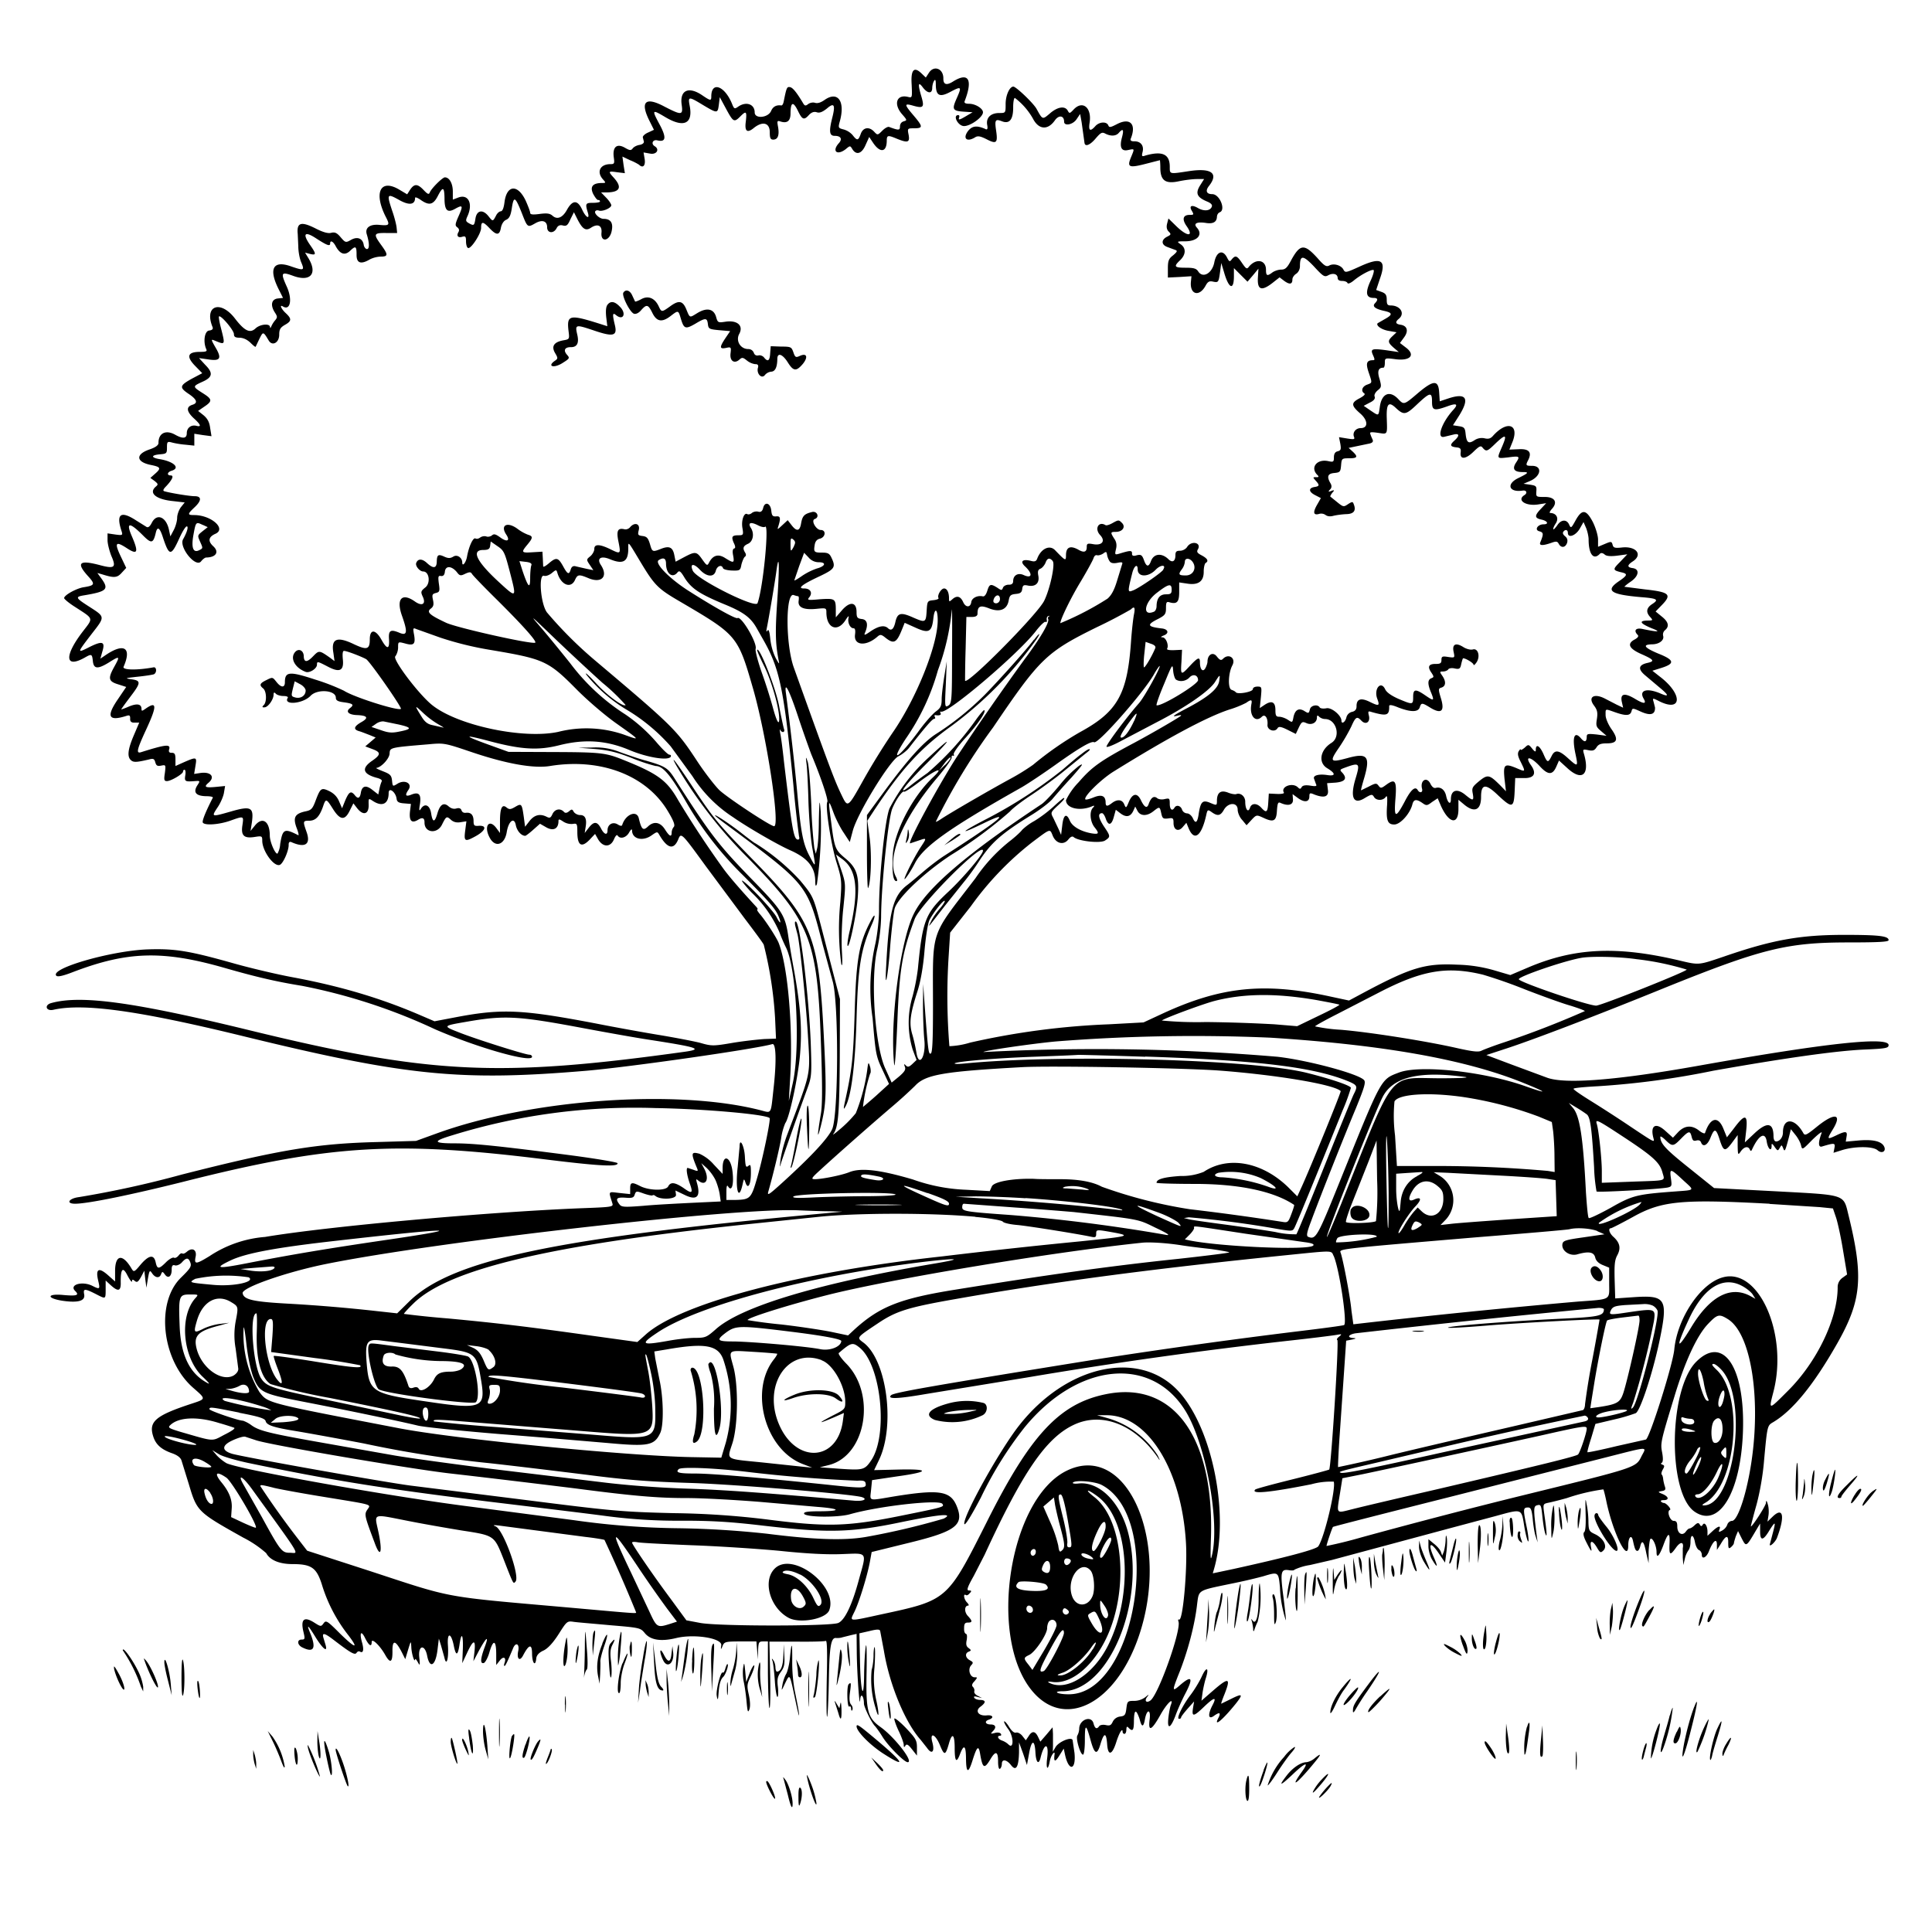 <svg xmlns="http://www.w3.org/2000/svg" id="svg" width="1024" height="1024" version="1.1">
  <path fill-rule="evenodd" d="m492.4 38.5-1.7 2.6-2.3-2.2q-6-5.8-5.2 6c.3 6.8.3 7-1.8 6.5-6.1-1.6-8 3.6-3.4 9 2.8 3.2 2.9 3.4 1 3.9q-1.9.6-2 2.7c0 2.1-.6 2.2-5.7.3-.7-.3-2.3.6-3.7 2-2.4 2.4-2.5 2.4-4.2.6-2.7-3-6-2.4-7.2 1.1-1.3 3.6-1.9 3.7-4.3.6a10 10 0 0 0-4.8-3c-2.8-.7-2.9-.9-2-4.2 3-10.7-1-16.4-8.1-11.4q-3 2.1-5 1.5c-1.2-.4-2.8 0-3.7.7-1.3 1-1.8 1-2.7-.6-3.4-5.7-5.4-8.1-6.8-8.4-1.7-.3-1.9 0-3.4 7.5q-.4 2-1.2 2.2-4-.6-5.5 2.9c-1.6 3.7-8.7 4.3-8.7.8 0-4.4-4.5-6-8.7-3.1-2 1.4-2.2 1.3-3.4-1.7C384 45.4 377 43 377 51.1c0 2.4-.4 2.4-4.8-.6-7.2-4.9-12-2.7-10.9 5 .8 5.7 0 5.7-9.3.9-10-5.3-12.9-2.5-7.7 7.8l2.3 4.6-3 1.4c-1.7.7-3 1.9-2.9 2.6l.6 2.4q-.2 1.2-2.3 1.6c-1.4.2-3 1-3.6 1.8-1 1.3-1.6 1.2-4.2-.3-4.2-2.4-6.6-.5-5.9 5 .5 3.4.3 3.7-1.8 3.7-5.5 0-7.5 4.2-3.8 8.2 1.5 1.7 1.5 1.8-.9 1.8q-7.1.1-4.4 5.8c1 1.8 2 3.2 2.6 3.2q1 0 1 .8c0 .4-1.7.7-3.7.7-4 0-4.2.4-2.7 5.3 1.1 3.8-1.2 2.4-3.1-1.8q-3.6-7.7-8 .2c-2.3 4.2-5.2 5.4-7.7 3.1-1.4-1.2-2.9-1.4-6.8-.9-3.7.5-5 .3-5-.6 0-.7-1.1-3.6-2.4-6.5-4.2-8.8-10-8.4-11.2.8q-.6 4.8-2 4.9c-.7 0-1.9 1-2.5 2.3-1.7 3.2-1.7 3.2-4 .3-3-3.8-6.2-3.2-6.9 1.2-.6 3.8-.8 4-3.5 2.5-1.7-1-1.8-1.4-.7-3.8 3-6.6.4-11.8-4.9-9.8l-2.9 1.1v-4.3c0-4.2-1.8-7.5-4.2-7.5-1.3 0-7.3 6-8 8-.5 1.2-1.1 1-3.2-1.2-3.3-3.5-5-3.5-7.2-.3l-1.6 2.5-4.2-2.5c-10.1-6-13.7 1.7-7 14.7 2.1 4.1 1.8 4.5-3.5 4-5-.5-7.8 1.5-6.7 5 1.4 4.5 1.5 7.8.1 7.8-.7 0-1.5-1-1.7-2.1-.5-3.5-3.3-4.7-6.7-2.8-2.8 1.6-3 1.6-5.5-1.3-2-2.4-3.1-2.9-5.1-2.4q-2.4.7-8.4-2.4c-7.6-3.8-9.9-3-9.3 3l.3 6.5c0 2.8.7 6.5 1.5 8.4 1.9 4.5 1.6 4.7-5.6 2.2-9.5-3.3-11.8 1.6-6 12.8l2 4-2.8.3c-3.3.4-4 3.5-1.6 7.3 1.5 2.3 1.5 2.7.2 4.3a13 13 0 0 0-2 3.2q-.6 1.4-.7.3c-.1-2-5.3-1.5-7.7.8-2.9 2.7-5.8 1.3-10.8-5.2-7.7-10.1-16.5-7-12 4.3q.8 1.7-1.8 2c-2.4.3-3.2 6-1.5 9.8.6 1.2 0 1.5-3.4 1.5q-9.7 0-2.5 7.4l3.8 3.9-5.3 2.8c-6.7 3.7-7 4.7-2 8.1q6.6 4.4 2.2 5.8-5.2 1.6.4 7 5.9 5.3 1.6 4.2c-2.7-.7-5.1 1-5.1 3.9q0 4.2-6 .9c-5-2.9-9-1-9 4.2q.1 1.9-5 3.6c-7.4 2.6-6.8 6.7 1.3 8.2 4.8 1 5.2 1.7 2 4.5l-2.6 2.3 2.2 1.6c2 1.6 2 1.9.7 3-4 3.4 0 6.8 9.2 7.7l6.1.7-2 2.5c-1 1.3-2 3.9-2 5.6s-.8 4.6-1.8 6.5l-1.8 3.4-.7-3.3c-1.4-7-6.4-9.2-9.1-4q-1.5 3-2.8 2.3l-5.6-3.5q-12.3-8-7.6 5.9c.6 2 .4 2.1-3.4 1.6l-4.1-.6v3.6c0 2 1 5.7 2 8.3 2.7 6.1 1.8 7-5.8 5-11.2-3-13-1.4-6.6 5.7 4 4.4 3.8 5-2.6 6-4 .8-10 4.2-10 5.7 0 .5 2.6 2.7 5.8 4.7 10 6.5 9.8 5.6 4.1 13-10 13-9.5 19.8 1.1 13.8 3.5-2 3.8-1.9 4.2 1.7.4 4.4 2.5 4.6 8.4 1 6-3.8 6.2-3.6 2.8 2.5-3.3 6-2.9 7.5 2.5 9.1l4 1.3-4.4 6.5c-6.3 9.2-5 11.8 4.3 8.9 1.8-.6 2.2-.4 2.2 1.4q-.2 2.3 2.4 2.1h2.4l-2.9 6.8c-3.2 7.5-3.6 11.4-1.4 13.2 1.4 1.2 3.2 1 9.6-.5 2.1-.6 2.7-.3 3.2 1.5s1.1 2.2 3.1 1.8c2.5-.5 2.5-.4 2 3.8-.6 3.8-.4 4.4 1.1 4.4 2.1 0 8.5-3.8 8.5-5q.1-1 .8-1c.5 0 .7 1.4.4 3-.5 3.2-.1 3.4 5.1 3 2.8-.2 2.9-.2 1.2 2.4q-3.3 5.4 4.7 5.6c2.2 0 3.8.3 3.6.8-3.9 7.6-5.8 12.4-5.3 13.2 1 1.6 8.5 1.1 14.5-1 7.3-2.6 7.2-2.6 6.5 2.3-.9 5.6.8 7.2 6.5 6.3 3.8-.6 4-.5 4 2 0 5.4 6.2 14 9.3 12.8 1.7-.6 4.7-7.3 4.7-10.5q-.1-2.4 1.8-1.4c7 3 10 1 7.7-5.5-2-5.7-2-6 1.3-6 3.4 0 5.4-2 7.3-7.2 1.6-4.8 1.8-4.7 5.4 1 3.8 6 6.3 6.2 8.9.8l1.9-3.8 2.1 2.7c3.2 4 6.1 3 6-1.8-.1-3.7-.1-3.7 2.2-2.2 5 3.3 8.4 1.6 8.4-4.2 0-3.3 3.7-.6 4.2 3 .2 1.7 1.1 2.3 4 2.5l3.6.3-.5 4q-.8 7.5 4.3 4.4 3.5-2.2 3.4 1.5c0 5.4 6.6 6.2 9.2 1.2 2.3-4.6 2.5-4.8 4.8-2.7q2 1.8 5 1.3l3.2-.5-.6 4.7c-.8 6-.3 6.4 5.5 3.2 5.4-3 6.2-5.8 1.6-5.5-2.4.2-2.7-.2-2.7-2.7q-.1-4.7-4.1-4.2-1.7.2-2.3-1.3-.5-1.6-2.7-1-2 .6-4-1-3.9-3.6-6 3.4-2.2 7.8-3.4.1c-.7-4.4-3.5-5.5-5.5-2.2-.8 1.3-1 .7-.4-2.7.7-5-.5-6.5-4.4-5q-4.8 2-1.7-2.5c2.3-3.4-2.1-5.7-6-3.1-2.3 1.4-2.4 1.4-2.7-1.7-.3-2.8-.9-3.5-4.8-5-2.5-1-4-1.7-3.5-1.8 2.5-.2 7-5 7-7.7.2-3.1.2-3.1 20.5-4.8 8.5-.8 8.7-.7 23.5 4.3 18.2 6.1 32.4 8.6 41 7.2 27-4.4 51.4 5 62.7 24.3 3 5 3.7 7.2 2.9 8a5 5 0 0 0-1.1 2.9q0 4-3.5-1.5c-2.5-4-5.9-4.6-9-1.7-2.6 2.5-3.5 1.7-4.9-4.2-1-4.6-7-2.3-8.8 3.4q-.3 1.1-2.5-.3c-2.6-1.5-5.3.1-5.3 3.2 0 2.8-1.8 2.3-3.5-1.1-2-3.7-3.7-3.8-6.5-.2l-2.1 2.7.5-3.2q1.1-6.4-3-6.3c-1.2 0-2.7-.8-3.3-1.7-.8-1.5-1.1-1.5-2.5-.3q-1.8 1.5-2.8.2c-2-2-4.8-1.3-6 1.3-.9 2-1.4 2.2-2.9 1.5q-5.3-2.8-9.2 2.1l-2.4 3.1-.7-5.3c-1-7-1.2-7.2-4.6-5.2-2.4 1.4-3.1 1.4-4.5.3-2.4-2-3.5.2-3.5 7.5v6l-2-2.7c-3.8-5-6.7-.9-3.5 5.1 2.9 5.6 8 4 9.1-3 1-5.9 4-8 4.8-3.5.6 3 2.9 5.6 5 5.6.3 0 2.2-1.4 4.2-3.2l3.6-3.2 3.5 2c3.7 2 6.3.6 6.3-3.4 0-1.2.5-1.1 2.6.3a8 8 0 0 0 5 1.2c2.2-.4 2.4-.1 2.4 4.2q0 11.6 7.4 3.2l2-2.1 1.7 3c2.6 4.2 6.5 4.1 8.3-.1q1.3-3 2-2c1.3 2 4.5 1.1 6-1.6q1.5-2.6 1.6-1.2c0 4.6 5.6 6 10.3 2.7 3-2.1 3.1-2.1 4.1-.4q6.4 11 10 2.7c1.6-4 1.6-4 14.7 14l20.5 27.6c5 6.6 9.7 12.9 10.2 14a208 208 0 0 1 6 38.8l.5 11-6 .2c-3.2.2-10.7 1-16.8 2-10.5 1.8-11.3 1.8-17.5 0-3.6-.9-13.5-2.8-22-4.2s-23.4-4.1-33-6c-38.8-7.4-49.7-8-73.6-3.5l-12.1 2.3-8.4-3.6c-20.6-8.8-41.5-15-66.6-19.7-8.7-1.6-23-5-31.8-7.5-23.5-6.6-30.8-7.8-45.5-7.3-19.5.8-52 10.2-48.1 14q1.1 1 8.8-2c28.8-11 47.5-11.6 80.3-2.2 16.7 4.8 27.4 7.3 41 9.5a303 303 0 0 1 70.5 23c22.7 9.9 51.5 18 51.5 14.6q-.1-1-1.5-1.1c-2.2 0-29.4-8.6-37.7-12-8.2-3.2-8-3.3 4.2-5.4 20.6-3.6 27.4-3.2 63 3.5 11.8 2.2 26.9 4.9 33.5 5.9 25.9 4 29.4 5 19.8 6.4-99.1 13.8-135.5 12-231.3-11.4-61-14.9-89-18.7-104.7-14.4-4 1-3 4.5 1 3.6 16-3.6 45.2.5 99.4 13.7 87.3 21.4 116.2 24.3 183.3 18.6 23.2-2 90-11.6 98.3-14.1 2-.7 2.4 8.8.6 24.4-1.4 13-.9 12.2-6.6 10.7-44.4-11.5-122-6-172.3 12.4l-10.5 3.8-20.5.6c-32 .8-51.6 4-103.5 17.2a535 535 0 0 1-54.7 12c-5.4.7-7 3.5-2 3.5 6.7 0 29.6-4.7 57.2-11.6 77.8-19.7 112.8-21.8 192.8-11.8 27.6 3.4 38 4 37.5 1.9-.1-.5-11.4-2.4-25-4.2-38.5-5-51.5-6.3-61.2-6.3-11.7 0-12-1.1-1.3-4.3a327 327 0 0 1 107.7-14.4c25.3.4 58.4 3.3 60.4 5.3.7.7-3.8 22.4-6.8 32.4-3 10.3-3.6 10.8-11.4 11H385v-4.2q0-4.7 1-2.8c1.8 2.7 3-1 2.3-7.5-.8-8.5-5.3-10.4-5.3-2.3v3l-4.7-5a22 22 0 0 0-7.6-5.7c-4.5-1.2-4.6-.4-1.2 7.8.6 1.5.4 1.6-2 .7l-3-1c-1 0-.4 3.9 1 8 2 5.5 1.4 6-3.3 2.6-4.5-3-6.8-3.3-8.1-.7-1.3 2.3-10.1 2.2-14.9-.3-4.3-2.2-5.2-2-5.2 1.3v3l-5.7-.6c-6.2-.7-5.8-1.2-3.7 5.6.5 1.8-.4 1.9-16.8 2.5-49.7 2-134 9.6-167.3 15.2a62 62 0 0 0-29.5 10.2c-7.2 4.4-8.2 4.5-7.3.2.7-3.6-1.8-5-4.6-2.6q-1.7 1.4-2.4 1-.8-.5-2 1c-.8 1-1.9 1.6-2.5 1.2-.6-.3-2.5.7-4.2 2.4-3.8 3.8-4.7 3.8-5.5 0q-1.4-6.4-8 1.3c-3.3 4-3.6 4-4.7 2.2-4.8-8.2-8.8-7.6-8.8 1.2v5.5l-3.5-3.1q-7.8-7-5.4 2.9c1 4.3.8 4.5-3 2.6-5.4-2.8-12.6-.7-9.3 2.6 2.4 2.3 1 2.8-6 2.2-8.8-.9-9.5 1.6-.9 3q12.8 1.9 11.7-3.4c-.6-3.2.3-3.2 7.4.5 4 2 4 2 4-3.2v-4.6l2.5 2.3c4 3.7 5.5 3.4 5.5-.8q-.2-11.7 3.6-4.1c1.3 2.4 2.3 3.8 2.4 3q-.1-1.5 1.4-.2c1.2 1 1.8.6 3.3-2l1.8-3.4.5 4.5.6 4.5.8-4.8c.8-4.5 1-4.7 2.3-2.7 1.7 2.4 3.9 2.6 4.7.3.6-1.5.8-1.4 2 .2 1.7 2.4 3.6 1.1 3.6-2.5q-.1-3.1 1.8-2.3c1 .2 2.6-.5 3.6-1.6 2.4-2.7 3.5-2.6 4.5.1.7 2 0 3.1-5 8-13.5 13.2-10.2 43.6 6.3 58.2 7.2 6.3 7.2 6-1 8.7-18.8 6.2-22.5 9.4-20 17.2 1.4 4.5 4.5 7.1 10.4 9.1q3.9 1.5 4.6 3.7l3.9 12.6c4.3 14.4 4.6 14.7 28.7 28.2a58 58 0 0 1 12.3 8.3c2 3.7 7 5.8 13.9 5.8 10 0 12.7 1.9 15.5 10.5a82 82 0 0 0 14.2 27.3c5.6 7.4 3.7 7-4.3-.8-7-7-7.6-7.4-8.9-5.6s-1.5 1.8-4.8-.3q-8.4-5.4-5.8 5.1c.8 3.4.7 3.8-1 3.8-2.5 0-2.4 2.6 0 4q9.7 5 4.4-7.7-3-7.3 3.1 2.7c3.7 5.9 6.3 8 5.2 4l-1.2-4c-.8-2.8.6-2.5 5.2 1 9.4 7.2 11.5 8.4 12.4 7q.8-1.1 1.8-.6c1.7 1 2.2-.9 1.1-4.8-1.5-5.3-.5-6.7 1.6-2.4 2 4 3.5 5 3.5 2.1 0-2.3 4.4 1.9 7.2 6.9q4 7.1 3.8-2.4 0-8.7 5 1l1.8 3.6 1.5-5c1.5-4.9 1.5-4.9 1.7-1.4.1 3.3 1.7 8.6 2 6.5q.2-.7 1.4 1.4c1.2 2.2 1.3 2 .8-2.7-.6-6.3 3-6.8 4.2-.6 1.4 7.2 4.5 5.3 5.5-3.3l.7-5.8 1.1 3.5 1.8 6.4c1.1 5.2 2.4.8 1.9-6.4s1.8-6.7 3.2.7q1.6 7.6 2.9-.7c1-7.4 2.1-6 1.8 2.3l-.3 7.2 2.4-5.1q5.1-11.1 4.1-1.2l-.6 5.3 3-5.7c4-7.3 5.4-8.2 3-1.8q-3.5 9.4-.4 8.4c.8-.4 2.2-3 3-6 2-6.7 3.5-6.1 3.5 1.4v5.7l1.9-2.4c1.9-2.5 3.6-1.6 2.5 1.3q-.5 1.5 0 1.6c.5 0 1.7-2.6 4.5-9.3 1.4-3.5 3.5-2.5 2.8 1.2-1 4.4.8 6 2.6 2.4q4.6-8.7 4.7-1c0 5 1.7 7.3 2.2 3q.1-2.8 3.9-4.5 3.5-1.7 8-8.7c4.3-6.8 4.5-7 7.9-6.5 2 .3 10.7 1 19.4 1.8 15.5 1.3 16 1.4 18.2 4q4.5 5.8 16.8 2.8c9.5-2.3 24.2 0 23.9 3.8q-.6 3.7.7.3c.9-2.1 1.6-2.3 9.4-2.3h8.5l.4 4.8.3 4.7.2-4.7c.2-4.4.4-4.8 2.7-4.8h2.5v16.8c.1 9.2.4 17.5.8 18.4.4 1 .6-6.6.4-16.7l-.4-18.4h14.5c8 .1 14.9-.1 15.4-.4q1-.5.5 20c-.2 11.5-.2 20.5.2 20.2.3-.3.7-8.9.9-19 .3-18.3 1.1-23.3 4-22.7.7 0 2.1 0 3.2-.4l4.8-1.2 2.7-.6.1 9.7c.1 11.1 1.5 30.6 1.8 25.3.2-4 2-2.3 2 2 .1 2 4.3 10.6 6 12a58 58 0 0 1 4 5.8c3.2 5 11.4 13.2 13.2 13.2 3.4 0-7-13.4-14.5-18.7-6.8-4.9-7.7-8.5-7.3-28.9.2-10 0-16.1-.4-13.9s-.8 8.7-.9 14.5c-.1 15.7-1.9 10.2-2.2-7l-.3-14.3 5.3-1.2c4-1 5.4-1 5.7-.1l2 10.6c3 18.2 11.3 38 19.5 47.2l3.4 4.3c2.5 3.6 4.1 2 2.8-2.9-1.6-5.7 1.5-4.7 4 1.4 2.3 5.6 2.9 5.5 4.7-.7 1.7-6.2 3.1-5.3 3.1 2.2q0 10.9 2.9 3 3-7.7 3.1 2.4.1 12 3.5 1c2.3-7.3 3.2-8.1 4-3.2 1.3 7.6 2.2 8.1 5.4 2.8q4.1-7 4.1 1c0 2.8.4 4.4 1 4 .5-.3 1-1.5 1-2.6 0-2.7 2.5-2.4 4.9.7q3.9 5 4.2-6.8v-5.3l2.2 6 2 6 1.1-6c1.3-7.4 3-7.8 3.4-.7.3 5.6 1.8 6.9 2.8 2.5 2-8 4.5-7.5 3.4.7-.7 5.6.4 6.9 1.4 1.5.6-3.2 3-6.3 2.5-3.4q-.7 5.7 2.5.5l2.4-3.8.7 3.3c2 9 5.9 8.2 5-1l-1-6.8c-.6-2-7.5.9-9.1 3.8l-1.4 2.4.1-3V919l-.2-3.5-3.2 3.8-3.3 3.8-1.2-2.5q-2.3-4.8-5-.4l-1.5 2.2-1.8-2.3c-1-1.3-2.5-2-3.3-1.8q-1.5.5-3.7-2.9c-1.2-2-2.4-3.3-2.7-3-.2.3.7 2.1 2.2 4.1 3 4 3 11.1 0 8a10 10 0 0 0-3.4-2c-2-.7-2.8-2.5-1-2.5q1-.1.5-1c-.4-.7-1.8-.9-3.2-.5-2.4.6-2.4.5-1-1 2-2 1.4-3.5-1.3-3.5s-3.4-1.7-1-2.5c3.1-1 2.3-2.7-1.1-2.3-4.4.4-6.3-2.5-3.1-4.7q4.3-3.3-.2-3.5c-1.4 0-2.8-.5-3.2-1.1q-.7-1.2 1.7-.5l2.4.6-2.3-1.2c-1.3-.6-2-1.7-1.8-2.3q.3-1.2-.7-2.4-1.2-1 .8-3c1.6-2 1.7-2.1.1-2.1-2.5 0-3.7-4.1-2-6.2 1.4-1.5 1.3-1.8-.5-2.8-2.5-1.3-2.8-3.8-.6-4.6 1.4-.6 1.3-.8-.1-1.9-1.3-.9-1.5-2-1-4.4q.4-2.9-.4-3.1-1.1-.5-1-3c0-2.3.4-3 2-3 2.5 0 2.5-.8 0-3.5-2-2.1-1.9-5.5.2-5.5q.7-.1-.6-1.6c-1.7-1.6-2.2-5-.7-4q.9.5 2.1-1 1.6-1.5-.4-1.4c-1.4 0-1-1.5 2.5-7.7l5.8-11.3c20-43.5 32.4-61.6 46.8-68.6 14.8-7.3 32.3-.8 44.6 16.6q2.5 3.9.3-.6a47 47 0 0 0-26.7-19.8l-5.4-1.5h4.6c22.1-.4 40.3 28.8 42.5 67.9.8 14.1-1.7 41.7-3.7 40.4q-.7-.3-.3 1c1.7 4.3-10.8 39.5-15 42-2.1 1.4-3.2 0-1.5-2.1q1.6-2-1 .2a10 10 0 0 1-6 2c-3.5 0-3.6.2-4.1 4-.4 3.5-.9 4-3.3 4.3a5 5 0 0 0-3.9 2.7c-.9 2-1.6 2.3-3.8 1.8-1.5-.3-3 0-3.4.6q-1.9 2.7-3-1.4c-1.1-4.5-7.6-2.1-7.6 2.8a8 8 0 0 1-1 3.6c-.9 1.6 1.6 10.1 3 10.1.6 0 1-3.5 1-7.7 0-8.8.6-8.8 3-.1 2.1 7.7 3.5 8.3 5.3 2.1q2.8-9.2 3.5 0c.4 6.5 2.6 6.1 4.8-.8 1.6-5.1 3.4-8 3.4-5.6q.1 1 1 1.1.9-.2 1-2.2 0-2.5 1.2-1c2.2 2.2 2.8 1.3 2.8-3.8q.2-9.1 3-.9 1.7 6.9 2.9-.2c1.1-5.4 3.2-4.9 2.4.7q-1.2 9.7 5.7-2.6c3.3-6 7.3-9.9 5.6-5.4-.4 1-1 4-1.3 6.6-.8 6.6 1 6.2 3.7-.8 1.1-3.1 3.4-8.2 5-11.3q7-13.2-2.5-5c-4.2 3.7-4.3 3.2-1-5.2 5-12.2 8.8-26.8 10-37.7 1-7.6.2-7.1 17.5-10.7a289 289 0 0 0 17.4-4c8.2-2.5 8.2-2.5 9 5.8a64 64 0 0 0 3.1 17.5c.2-.2-.4-5.6-1.2-12-1.8-13.5-1.5-15.2 2.7-14.6 1.7.3 3 .2 3-.2a30 30 0 0 1 8.3-2.5l11.7-2.7 62.5-16.8 24-6.4c14.7-4 13.8-4.3 15.5 6 .7 4 1.6 7.4 2 7.4s0-3.8-1-8.5c-1.8-8.8-1.7-9.5 1-9.5 1.4 0 1.9 1.3 2.4 6.3.3 3.4 1 7.6 1.6 9.2l1 3-.5-3.5c-1.8-14.5-1.8-15.7.3-16.2 1.9-.5 2.1 0 2.7 6 .4 3.7 1 7.8 1.6 9.2q1.5 4-.7-11.2c-.6-4.6-.5-4.7 2.2-5.3 1.6-.3 6-1.4 9.9-2.5a104 104 0 0 1 19.3-4.6c.2.2 1 3.3 1.7 6.8 3.6 16.8 11.5 32.5 11.5 23 0-4.4 1.7-6.2 2.5-2.6 1 4.6 1.4 5.4 2.4 5.4.5 0 1.2-1.2 1.5-2.6q1.4-5.4 3.2 4l1.2 5.1v-6.2c.2-3.4.6-6.4 1-6.7 1.2-.7 3.2 3.8 3.2 7 0 3.6 1.4 2.2 3.5-3.3q3.8-10.6 3.4-1.6c-.3 6.7.2 7.1 3.4 2.6 2.4-3.4 4.3-3.2 3.6.3v4.9l.3 4 .8-3.3a12 12 0 0 1 1.9-4.5c.6-.6 1.1-2.6 1.1-4.4 0-4.4 1.6-4.2 2.4.3.4 2 1.4 3.8 2.2 4 .8.4 1.4 1.5 1.4 2.5 0 2.7 2.6 1.3 3.8-2 2-5.1 4.1-7.1 4.2-3.6v3l2-3.1q4.1-7.1 4-.8c0 3.1.2 3.5 1.5 2.4q1.3-1.2 1.5-2c0-.5.5-2.1 1-3.7l1.2-2.8 2 4c2.3 4.4 2.3 4.5 7.3-4l2.4-4v4.2q0 7.8 5-.7c3.2-5 3.4-4.7 1.6 2l-1.5 5.7c0 1.4 3-1.5 3.8-3.5 4.3-11.4 3.4-16.6-2-11.6l-3 2.9.5-3.1c.3-1.7.2-4.4-.3-6q-.9-3.2-1-.9c0 1.6-8 13.8-8 12.4 0-.2 1.3-5.4 3-11.4 1.8-6.7 3.4-15.8 4-23.5 1.7-18.4 1.7-18.4 4.8-20.2 10.4-6.2 21.5-19.8 34-41.8 12.8-22.6 14-35 6.1-67.3-3-12-.5-11.2-38.9-13.3l-32.5-1.7-13.7-11c-12-9.6-14.7-12.5-14.8-16.1 0-.6 1.3.2 2.8 1.7 3.6 3.5 4.1 3.4 8.2-.8s4.8-4.3 5.6-1c.5 2 1 2.4 2.5 2q1.9-.5 2.5 1c1 2.7 3.4 1.6 5-2.5 2.1-5.3 3-5 5 1.5 2 6 2.8 6.1 6.9.5l2.5-3.4v5.5c.1 5.2.2 5.3 1.7 3.1 1.7-2.4 3.8-2.9 4.7-1q.6 1.5 1.2.1c3.6-7.8 7-9.6 7.8-4.3.6 4 2.6 5.7 2.6 2.3q-.2-2.2 1.6.6c1.6 2.2 1.7 2.2 2.7.5s1-1.7 1.8.1c.8 2.3 1.1 1.7 3-5.5l1.1-4.5 2.4 3c1.4 1.7 2.7 4.2 3 5.6.6 2.5.7 2.4 6-3 3.1-3 5.3-4.7 4.9-3.6-1.9 5-1.8 7.7.1 7.2 6.7-2 7.2-2 6.7.7l-.5 2.6 4.8-1.5c6.8-2 16.2-2 18.6.2 2.4 2.1 4.9.3 3.2-2.4q-2.4-3.8-13.5-2.8l-6.6.6.4-2.6c.6-3-.4-3.2-5.7-.6-4.7 2.2-4.8 2-1.5-3.4 5-8.2 1-9-8.4-1.4-5.8 4.7-6.5 5-7.4 3.3-4.5-8-10.7-8-10.7-.2 0 2.6-1.7 4.8-3.7 4.8q-1.2-.2-1.3-2.6 0-11.2-10.2-1.6l-5 4.7.7-6.1c1-9-.6-9.3-6.6-1.2l-3.6 4.6-2-4.9c-2.8-6.6-6.9-5.5-9.6 2.6-.2.5-1.6 0-3.2-1.3q-5.8-4.5-11 .8l-2.8 3-3.9-3.5c-5.2-4.8-8.2-3.1-6.5 3.5.7 2.7 1.2 3-12-5.8-6.5-4.4-16-10.5-21-13.6s-9.3-6-9.3-6.5 6-1 13.3-1.4a439 439 0 0 0 60.8-8.2c39-6.9 65-10.5 79.6-11.2 12-.5 13.3-.8 13.3-2.4q-.1-7-101 11c-43.3 7.7-70.4 9.8-80 6.3l-18.9-7-13.3-5 11.3-3.7c14.8-4.9 48.3-17.7 83.4-32 51.3-20.7 64.6-24 97.3-24 16.1 0 21.2-.3 21.2-1.2 0-2.2-5.1-2.8-23.5-2.8-23.6 0-38.3 2.7-63.8 11.5-13.6 4.6-13 4.6-23.9 2-32.8-7.7-55.2-6.7-79.9 3.8l-9.4 4-8.5-2.5a77 77 0 0 0-19.6-3c-16.9-.8-24.4 1.4-49.2 14.6l-8.2 4.4-9.8-2.1c-35.2-7.7-58.2-5.3-89.4 9.2l-9.7 4.5-18.3 1a402 402 0 0 0-73.6 9.7 43 43 0 0 1-11 1.9 329 329 0 0 1-.4-47.6l.8-12.6 11-14a164 164 0 0 1 32.5-33.9c10-7.5 9.3-7.2 10.9-3.4 1.7 4.1 5.7 5.1 8.2 2q1.9-2.4 3-1.2c2.8 2.1 14 3.3 16.5 1.7 3-2 3-2.2-.8-7.8q-4.2-6.6-.8-6.7c.6 0 1.5 1.4 2 3 1.4 3.9 3.1 3.4 4.3-1.2l1-3.6 2.6 2q4.5 3.3 6.7-1.5l1-2.2 1.2 2.3c1.5 2.8 5 2.9 8.4.2 3.3-2.6 3.4-2.6 4.2 1.1.6 2.7 1 3 3.6 2.7 2.6-.4 2.9-.2 2.9 2.4 0 3.8 2.7 4.9 5 2l1.8-2.1 1.2 2.9c3 7.2 6.9 4.2 9.4-7.3.6-2.6.8-2.7 2.9-1.2 3.1 2.2 4.6 1.9 6.4-1.3 2.3-4 7.3-4.1 7.3 0 0 1.4 1 4 2.4 5.4l2.3 2.8 2.6-2.8c2.6-2.8 2.7-2.8 6.2-1.2 5.5 2.6 7 1.9 7.3-3.7.3-4.1.6-4.8 2-4.1 4.1 1.8 6.7 1 6.5-1.9l-.2-2.8 3 2.2c3.4 2.4 5.9 2 5.9-1 0-1.8.3-2 2.6-1q8.1 3.1 7.2-2.6l-.4-3.4 4.5-.3q7.6-.7 3.6-5.2c-1.5-1.5-1.4-1.7 1-2.6 8.1-3 8.5-2.7 6 5.6-3.1 10.2-1.1 14.2 5 10.3 3.4-2 3.8-2 4.7-.6 1.1 2.1 4.7 2.2 6.2.2.8-1.2 1-.2.8 4-.6 8.3.2 10.5 3.8 10.5 3.2 0 8.4-5.8 9.6-10.7.7-2.7 2.1-2.9 5.3-.7 2.1 1.5 2.5 1.5 5.1-.5l3-2 1.8 4.2c4.2 9.2 9.2 10.1 9.2 1.6v-5l3 2.5c5.5 4.6 9 3 9-4s2.4-7.3 9.2-.7c7.3 6.8 8.2 6.6 8.6-2.3l.3-7h4.7c5.3.1 6.7-2.4 3.8-6.6-3.8-5.3-.5-5.1 4.5.3 4.4 4.8 6.8 4.8 8.8.2l1.4-3.2 4.4 4c7.8 7.2 12 3.6 8.9-7.3-.8-2.7-.7-2.8 2.2-2.2 2.4.5 3.3.2 4.4-1.5 1-1.6 2.3-2.1 5.4-2.1 5.7 0 6.4-2.1 2.4-7.7-1.7-2.5-3-5.6-3-7.3 0-3.5-.4-3.4 5-1.5 5.7 2 8 1.9 8.7-.4.5-1.9.6-1.9 4.8 0q7.9 3.6 7.7-2.1l-.7-2.8c-.7-2.3-.6-2.3 2.4-.8 12.7 6.6 13.3-3.4.7-12.9l-3.8-3 4.8-1.5c7.3-2.3 6.9-4.2-1.7-7.6q-11.2-4.7-3.3-4.9c3.8 0 6.6-2.2 5.9-4.5a3 3 0 0 1 1-3q3.6-3-1.7-7.2l-3.3-2.7 3.5-3.6c5.2-5.4 3.8-6.7-9.1-8.1L861 311c-.2 0 1.2-1.3 3.3-2.7 4.4-3 4.9-6.7 1-7.2q-4.5-.6.2-3.6c5.4-3.6 1.6-8.2-6-7.3-3.7.4-4.4.1-4.8-1.5-.5-1.8-.8-1.8-4.1-.4l-3.6 1.5V286c0-2.1-1.2-6.1-2.7-9.2-3.6-6.9-5.8-7.1-9.2-1-2.3 4.2-2.5 4.3-3.4 2.3-1.3-3-4.3-2.8-6.3.3-1 1.4-1.9 2.4-2.1 2.1s.3-1.6 1.3-3.1c1.8-2.8.3-5.5-3-5.5q-.7-.2.8-2c3.4-3.6 1.8-6.5-3.6-6.5-4.6 0-4.7 0-4.5-3 .2-2.7-.1-3-3.3-3.5l-3.5-.5 3.3-1.4c6-2.5 6.9-8.1 1.2-8.1-3.3 0-3.5-.2-2-3.1q3.1-6.2-5.1-5.7l-4.9.2 1.5-3.7c4-9.6-2.5-12-10-3.8-1.4 1.7-2.6 2-4.7 1.5a7 7 0 0 0-5.4 1.1c-3.1 2-4.1 1.2-4.6-3.5-.3-3-.7-3.6-3.5-4l-3.2-.5 3.5-5.5q8.2-13.4-6-8.7l-4.5 1.5-.3-4.6c-.4-6.8-2.9-6.8-11.2.2-7.5 6.4-7.5 6.4-10.6 3.1-4.5-4.7-8.8-2.8-9.7 4.5-.7 4.7-.4 4.7-5 1.6l-3.5-2.4 3.2-1.7q3.2-1.5 2.6-3.2c-.4-.8.3-2.2 1.6-3.3 2-1.6 2.1-2 1-6q-2-6.1 2-6c.5 0 .8-1.2.8-2.6 0-2.5.1-2.6 5-2 8.4 1.3 11.6-2.1 6-6.2l-3-2.3 2.2-3c2.5-3.4 1.7-6.2-2-6.7q-3.9-.6-.7-3.2c3.3-2.8.7-7-4.4-7-1.7 0-2.1-.6-2.1-3 0-2.6-.6-3.4-2.8-4.2l-2.8-1 2-6c3.6-10 .7-11.7-10.8-6.4-7.3 3.3-7.6 3.4-8.6 1.5-1.3-2.3-5.2-3.4-7.6-2-1.5.7-2.6 0-6.1-4-7-7.7-9.2-7.6-14 1.2-2.1 4-3.1 4.9-5.3 4.9-1.4 0-3.5.7-4.6 1.5-2.8 2.1-3.4 1.8-3.4-1.4 0-5.3-5.2-6.2-9-1.7-1.1 1.5-1.5 1.3-3.7-1.9-2.7-4-3.5-4.2-5.4-2-1.1 1.5-1.4 1.4-2.6-1-2.3-4.4-5.6-3-6.7 2.7s-6 8.6-8.5 4.8c-1-1.6-2.4-2-6.7-2-6 0-6.5-.6-2.9-4 3.1-3 3.2-6.4.3-8.4-2.2-1.5-2.1-1.6 2.3-1.6 6.6 0 9.6-3.5 6.3-7.2-2.1-2.3 0-3.3 5-2.5q5.5.8 5.6-3.4.2-1.7 1.5-2.3c3.3-1.2 0-9.6-4-9.6-3.1 0-3.8-1.8-1.6-4.5 5.1-6.6 1.1-9.5-10.7-7.7-10.5 1.6-10.2 1.7-10.2-2.3 0-6.7-3.9-8.5-12.8-6-2 .7-2.2.5-1.6-1.9.8-3.3-1-5.6-4.3-5.6q-2.7.1-1.9-1.6c3-7.6-.5-11.1-7.4-7.5-3.5 1.8-4.1 1.9-4.6.6-.9-2.1-4.8-1.9-6.9.5q-4 4.5-3-1.8c1.3-8-3.7-12.2-8.5-7-2 2.1-2.2 2.2-3.1.5-1.5-2.6-5.4-2-9.4 1.5-4 3.4-3.9 3.4-7-2.2-1.5-3-11-12-12.4-12-2 0-4.1 4.6-4.1 9.2 0 4.8 0 4.8-3.4 4.8-4.4 0-7 2.4-6.4 6.2q.7 3.3-1.1 2.2c-4.4-1.9-6.8-1.6-9 1.1-3 4-.7 6.1 3.7 3.4 1.4-.9 2.7-.7 6.1 1 5.2 2.7 6 2 5.1-4.3-.9-6-.5-6.6 3.1-5.2q6 2.3 5.9-7.6c0-2.6.4-4.8.9-4.8a36 36 0 0 1 9.6 11c3 5.8 7.8 6.3 11.6.9 2.1-3 4.9-2.6 4.9.7 0 2.5 4.7 1.6 6.6-1.3l1.9-2.8.8 4.5 1.5 10.8c.3 2.3 3 1.2 6-2.4 2.6-3 3.3-3.4 5-2.5 2.9 1.5 5.7 1.4 7.2-.4q3.3-3.8 1.7 2.3-2.2 8.1 3.3 6.8c3.5-.7 3.4-.9 1.4 4-2.1 5.1-1 5.6 7.6 3.4l7.8-2s.2 1.8.2 3.9c0 6.8 2.6 8.8 9.7 7.3 3.3-.7 7.6-1.2 9.7-1.2h3.8l-2.2 3.5c-2.5 4.1-1.6 6.2 4 8.5q2.8 1.2 2.3 2.6c-.8 2.3-4.1 2.6-7.3.8-3.4-2-5-1.2-3.2 1.6 1 1.8 1 2-1.3 2-3.5 0-4.1 2.3-1.6 5.9 4.1 5.8.4 5.8-5.5 0l-4.1-4-.7 2.7q-.7 2.7.8 4.2c1.4 1.4 1.3 1.7-.7 2.7-3.3 1.6-3.3 4.3 0 5.5l4.3 1.6c1.2.4.9 1-1.2 2.8-2.4 1.8-2.8 3-2.8 7v4.8l6.3-.3 6.2-.4-.3 3c-.6 6.8 4.5 8.1 7.8 2 1.2-2.2 2-2.6 4.1-2.1 2.6.5 2.8.3 3.5-4.7l.7-5.2 1.5 5c2.5 8.7 5.2 9.7 5.2 2v-4.3l3.6 3.6 3.6 3.6 2.9-3.4 2.9-3.5-.3 5c-.3 6.3 2 7 7.7 2.6l3.8-3 2.5 1.9q4.3 3.1 4.3-.8c0-1 .9-2.3 2-3s2-2.3 2-4c0-6 1.6-6 7.4.1 4.9 5.3 5.6 5.8 7.6 4.7 2.6-1.4 5-.7 5 1.5q.1 1.5 2.4 1.5c1.3 0 2.6.5 2.8 1.1s1.6.1 3.3-1.3c3.6-3 9.3-6 10.5-5.6.5.2-.2 2.9-1.7 6-2.8 6.2-2.2 8.8 1.8 8.8q3.3 0 .7 2.8-2.4 2.4 4.5 4c4.8 1 5 2 .9 4.3l-4 2.3c-1.1 1.2 2.1 3.5 6 4.1l4 .7-2.1 2c-2.7 2.5-2.6 3.4.6 6.2l2.7 2.3-6.8-1c-7.6-1-8.4-.7-6.8 2.8.9 2 .9 2.5 0 2.5-3.5 0-4 1.6-2.4 6.4 2 5.9 2 5.5-.9 6.6-2.6 1-3.3 3.4-1.4 4.6q1 .7-2.5 2.6c-4.6 2.4-4.5 3.8.3 8 4.2 3.6 4.4 7.8.3 7.8-2.6 0-4.4 2.3-3.6 4.5.6 1.5.2 1.6-3.6 1l-4.3-.7.7 3.5c.5 3 .3 3.5-1.4 4q-2 .4-2 3.2c0 2.4-.3 2.6-3 2-6-1.3-9.7 3.4-5.8 7.3q1.5 1.4-.7 1.2c-1.7 0-1.7.1-.2 1.8 2.2 2.4 2.1 3-.5 3.4-3.3.5-3.3 2.5.2 4.3l3.1 1.6-2 3.5q-3.5 6.1 1 4.9a4 4 0 0 1 3.4.5q1.6 1.2 4.2.5c1.6-.4 4.6-.8 6.8-.9q6.1-.1 4-5.3c-.5-1.4-.8-1.4-3 0-2.3 1.6-2.6 1.5-5.7-1l-3.7-3q-.2-.3 1-2 2-2-.5-1-2.3 1-.7-.7 1.5-1.4.2-3.5c-2-3.5-1.3-5 2.1-5.3 3-.3 3.3-.6 3.6-4 .3-3.7.4-3.8 4.3-3.8 4.4 0 4.8-.8 1.8-3.6l-2.1-1.9 3.8-.8 6.7-1.4q3-.5 2.2-2.2c-.4-.9-1-2.2-1.2-3-.5-1 .4-1.1 4-.6 5.3.8 5 1.3 4.7-8.1-.2-7.3 1-8.7 4.8-5.1 4.3 4 5.3 3.8 11.4-2 6.8-6.4 7.8-6.5 7.8-1.3 0 4.6 1 5 8 2.5q7.5-2.8 3.3 1.8c-6.3 6.9-9.1 15.4-4.8 14.3l5-1.2c3-.7 3.2.6.5 3.1-2.7 2.4-2.5 3.3.8 3.7 2.2.2 2.6.7 2.4 2.6-.6 4 2.6 3.8 6.7-.2 3.3-3.2 4-3.5 5-2.1 1.9 2.1 2.3 2 7-2.6 5.3-5 6-4.5 3.2 2s-3 6.3 3.4 5.6c6-.8 6.3-.6 3.9 3q-3 4.8 3.6 4.8c3.6 0 3.2.5-2.3 3.2-6.6 3.2-4.9 7.8 2.5 6.6 2-.2 2.4 1.4.8 2.4-4.2 2.6.4 5.9 7 5l4.5-.7-2.7 2.9c-3.6 3.7-3.5 5 .2 5.8 3.3.7 4.1 2.5 1.1 2.5-3.1 0-5 3-2.2 3.7 2.2.6 2.3 1.4.6 5.6q-1.5 3 5.5.6c2.8-1 3.4-1 4.2.5 1.3 2.3 3.5 2 4.4-.6q.6-2.1-1-3.4t-1.1-2.3c1-1.6 2.5-1.3 2.5.4 0 3 4 1.6 6.2-2l2.1-3.7 1.4 3.2c.7 1.8 1.3 4.5 1.3 6 0 7.7 2.5 11.1 5.8 7.8q1-1.2 2.7.2 1.3 1.3 6.8.6l5.2-.7-3.8 4c-4 4-4 4.4.5 5.5 3.7.8 3.5 1.6-1.2 4.8-7.3 5-4.4 7 11.8 8.4 8.8.7 9.6 1.3 5.7 3.8q-4.4 3-.8 6.8c1.5 1.7 1.4 1.8-1.5 1.8q-7 .2 2 4 8.4 3.2-5 .4c-3.3-.6-4.4 1-2.2 3.2q1 1-1.5 2.4-6.5 3.4 3.5 7.8c6.8 3 7.2 3.8 3 4.7q-6.8 1.6-1.2 6.4l7.7 6.5q7.9 6.5.2 3.1c-6.8-2.8-10.9-1.6-8.7 2.6q2.9 4.8-4.4.4-8.4-5-7 1.6l.7 3.1-3.4-1.6-6-3.1c-6-3.2-9.5-1-6 3.6 1.7 2.3 2 3.7 1.5 7-.6 3.7-.4 4.3 2.2 6.5l2.9 2.5-5.2-.7c-5-.5-5.3-.4-5.3 1.5q-.2 3.8-3 .6c-3.6-4.3-4.9-.6-2.9 8.5 1.4 6.6 1.2 6.7-4 2-4.8-4.4-7-4.7-8.7-1.2-1.9 3.8-2.3 3.7-4.4-1.2-2-4.4-4-5.4-4-2q.1 1.8-1.9-.7c-1.9-2.3-2-2.4-4-.5q-2 1.6-2.1 1t-1 .8c-.8 1.3-.5 2.8 1 5.7 2.6 5.3 2.6 5.4-1.6 3.6-7-3-7.7-2.4-7 5.2l.8 6.8-2.8-2.9c-6-6-6.8-6.2-11.4-2.5-3.6 3-4 3.6-3.4 6.6.7 4 .1 4-3.8.8-4.4-3.7-7.8-2.8-7.8 2.3 0 3.1-1.7 2-2.5-1.8-.7-3.3-2.9-5-5.5-4.3q-1.5.4-2.8-2.1c-1.9-4.1-5.6-2-4.5 2.5.6 2-1.1 2.6-2.2.9q-2-3.7-7 6c-4.8 9-5.7 8.8-4.9-1.4.8-9.7-.1-11-4.8-7.6-2.7 2-3 2-4.1.6-1.1-1.5-1.6-1.5-5.2.4l-4.1 2c-.2 0 .6-3 1.7-6.7 3.3-11.4 1.6-13.3-8.9-10.4-9.3 2.5-9.7 2-4.4-5.7a96 96 0 0 0 6.4-11c2.3-5.2 3-5.6 5.3-3.2 2.4 2.6 5 .8 4-2.8-.5-2-.3-2.3 1.2-1.8 8.4 2.4 9.7 2 9.6-3q-.1-1.4 4.9.7 10 3.8 11.3-.1c.8-2.5 1.2-2.5 5.3 0q9.3 5.8 5.8-5.2c-1.3-4.4-1.3-4.8.5-5.3 2.3-.8 2.4-3.3.3-6.3-1.4-2-1.4-2.2.5-2.2 1 0 2.3-.5 2.7-1.1.3-.6 1.9-.9 3.4-.5 2.5.5 3 .2 3.5-2.4.4-1.7.8-3 1-3 1.4 0 5.5 2.5 5.5 3.4q.2.7 1.5-1.1c2.2-3.1 1-7.7-1.8-7-1.2.4-3.5-.2-5.2-1.3-4-2.5-6-1.4-5 2.8.6 3 .6 3-3 2.5-3-.5-3.5-.3-3.5 1.6 0 1.7-.6 2.1-3 2.1q-5.6-.1-2.4 4.5c1.5 2.3 1.5 2.5 0 3.1-2 .8-2 3.1 0 7.8 1.7 4.3 1.4 4.4-3.4 1.1-5-3.4-6.2-3.2-6.2 1s-.2 4.2-7.8 1q-5.8-2.6-7-5c-2.3-5-6.2-.2-4.2 5 1.4 3.8.9 4-4 1.6q-7.1-3.5-7 2.4 0 2.4-2.4 2.9a4 4 0 0 0-3 3c-.6 2.5-2.6 3.7-2.6 1.7 0-2.8-5.3-7.2-8-6.6-1.6.3-3.1.1-3.5-.4-1-1.9-4.7-1.2-5.2.9-.6 2.3-.7 2.4-3.2.8q-4.2-2.3-5.5 3.2c-.6 3.2-.6 3.2-3 1.6-1.4-.9-3.4-1.6-4.6-1.6-1.6 0-2-.6-2-3.5q0-6.5-5.6-2.9l-2.7 1.8.6-5.7c.5-5.5.5-5.7-1.9-5.7q-2.2.1-2.4 1.4c0 1.4-8 2.9-9 1.6q-.6-.7-2.3-1.3c-2-.8-1.7-8.9.5-13 2-3.8-2-6.5-5-3.4-1 1-1.7.7-3.3-1.3-2-2.6-4.9-1-4.9 2.8 0 .7-.5 2.3-1.1 3.4-1.3 2.4-2.9.8-2.9-3 0-3.1-1-2.8-5.3 1.8-4.8 5.2-5 5.1-4.5-2.2l.3-6.3-4.3.2q-4 .1-3.6-.8c1-1.8-.6-5.9-2.4-6q-1.8 0 .6-1c3-1.1 2.4-3.3-.9-3.7-8-.9-8.3-2-1.8-5.2 3.4-1.8 3.9-2.5 3.9-5.6 0-3.2.3-3.6 2.1-3 3.8 1 4.9-.3 4.9-5.6v-5l4.1.6q9 1.5 8.9-6.4c0-2.1.5-4.2 1-4.5q2.6-1.5-2-4c-2.5-1.3-2.9-1.9-2-3.4 1.8-3.5-3.6-4.6-5.8-1.1-.7 1.1-2.3 2-3.7 2-2 0-2.5.5-2.5 2.4 0 3.2-1.6 4.1-3.6 2.2-3.6-3.6-7.9-3.2-9.4 1q-1.8 4.8-3.7-.7c-1-2.7-1.6-3-3.8-2.5q-2.7.9-2.5-1c0-1.7-1-1.6-6.9.2-2.2.6-2.3.5-1.6-2.5q.8-3.2-1-5.6c-2-3.2-2-3.5.9-3.5 3.6 0 5.4-2.7 3.2-4.8-1.6-1.6-1.8-1.6-4.7 0-1.7 1-3.5 1.6-4 1.2-3.7-2.2-5.9 2-2.8 5.3 3 3.2 1 5.7-3.8 4.8-2.8-.5-3.3-.3-3.3 1.4q.1 4.3-4.7 1.4-6.1-3.2-6.3 2.8c0 3.5-.1 3.5-5.8-2.4-2.9-3-7.5-.8-9.5 4.6-.5 1.3-1.3 1.6-3.2 1.1-4.6-1.2-6.1.3-3.1 3 4.1 3.9 3.6 6.5-.8 4.5-3-1.4-5.6.1-5.6 3.2q0 2-2.4 1.9c-1.3 0-2.7.7-3 1.6-.6 1.5-.8 1.5-3 0-3.5-2.2-4.2-2-5.3 1.6q-1 3.1-2.3 3c-2.8-.7-5.9.8-6.2 3-.4 3-3 3-4.3 0q-2.1-4.6-5.6-1.6c-1.8 1.6-1.9 1.6-1.9-.4 0-3-1-5.2-2.6-5.2s-3.7 3.6-3 5c.4.5-.8 1-2.6 1.2-3.1.3-3.3.5-3.6 4.8-.4 7.2-.5 7.3-7.2 4.4-6.7-3-8.4-2.5-9.5 2.7q-1.3 5.3-3.8 3-2.8-2.7-9.1 1.5c-3.3 2.3-3.8 2.4-3.1.8 1.8-4.2 1.2-6.9-1.7-7.2-2.4-.3-2.8-.8-2.8-3.7 0-5.4-3.5-5.8-7.7-1l-3.3 3.8v-3.6c0-6.3-.3-6.5-8.3-6-6.6.6-7 .5-5.8-1 2-2.4.6-4.7-2.6-4.7q-6 .1 8.4-6.6c7.7-3.7 8.4-4.7 6-9.7-1-2.2-1.9-2.7-4.8-2.7-4.4 0-4.7-.3-4.1-4q.4-2.9 2.8-3.4c3-.8 3.4-4.6.4-4.6-2.4 0-5.3-5-3.2-5.8 2.8-.9 1.3-4.5-1.5-3.7-4 1-5 2-5.7 6q-1 6.2-5 1l-2.1-2.7-2.8 2.6c-2.8 2.6-2.8 2.6-2.1.4 1.3-4.2 1-5.3-1.3-5-1.8.1-2.2-.4-2.5-3-.4-4.1-3.4-5.1-4.3-1.5q-.6 2.6-2.6 2c-1-.3-2.6 0-3.4.7s-1.9.9-2.4.6c-1.7-1.1-3.3 3.3-2.6 7.3.6 3.6.5 3.9-2 3.9-3.5 0-4 .7-2.6 4q1.4 2.8.2 3-1.2.5-.5 3.8c.7 4 .3 4.1-4.2 1.3q-5.4-3.5-8.5 2.2c-1 2-1.2 2-3.7-1.5-3-4.3-3.7-4.3-9.6-1.2l-4.5 2.4-.7-3.5c-.8-4.1-2.6-5-6.8-3.4-4.8 1.9-4.9 1.8-6.1-2.4-1-3.3-1.7-4-3.9-4.3-2.5-.3-2.7-.6-2-3.3.7-3.3-2.3-4.2-4.7-1.3-.7.8-2 1.3-3 1-3.5-.8-4.3.8-3.1 6.6 1.3 6.6 1.2 6.7-4.3 4q-8.6-4.2-8.5-.1c0 1.1-1 2.9-2.1 3.8-2.1 1.7-2.2 1.8-.3 4.6l1.9 2.8-3.5-.7-5.7-1.3q-2.1-.7-2.8 1.6c-.9 3-1.7 2.6-4-1.6-2.6-4.7-3.6-5-7.4-1.8-1.7 1.5-3.1 2.3-3.2 1.8l-.2-4.3-.2-3.5-5.2.3c-6 .4-6.2.1-2.8-4 3-3.6 3.1-4.5.3-5.3a23 23 0 0 1-5.5-3.1c-5.4-4-9.3-2-6 3 2.3 3.4.4 4.2-3.2 1.5-2.4-1.7-3.3-2-4.4-1-.8.6-2.2.9-3 .5a4 4 0 0 0-3.2.6q-1.4 1-2.5.5c-1.2-.7-3.5 4.1-4.5 9.8-.6 3.1-2.5 5.4-2.5 2.9s-2.7-4.4-4.7-3.1c-1.7 1-2.7 1-4.9 0-3.1-1.4-3.8-1-3.9 2.6q-.1 5.4-5 1c-2.7-2.6-5-2.6-5.9-.2-.6 1.6 1.9 4.5 3.7 4.5 3.2 0 4 6.1 1.2 8.4-2.5 2-2.6 2.4-1.4 5 1.8 3.9-.4 5.2-4.2 2.5-6.8-4.8-10-1.5-6.9 7.4 3.2 9 2.9 11-1.5 9.1-4.6-1.9-5.7-1.1-5.3 3.7q.4 7.9-4 .1c-3.2-5.7-6.2-5.8-6.2-.2 0 5.3-1.5 5.8-8.3 2.6-9.1-4.4-12.3-3-11 4.5l.6 4.4-2.4-1.8c-5.7-4-5.8-4-9-.7q-4.7 4.9-4.9 0c0-3-2.5-4.4-4.4-2.5-3.1 3.2-.5 8.5 5.4 10.7 2 .8 6-1.7 6-3.8 0-1.9.3-1.8 5.7 1 6.4 3.4 8.7 2.2 8-4q-.4-4.5.7-4.3c1.5 0 9.7 3.2 11.7 4.4s19 25.6 18.4 26.3c-1.3 1.3-25-6.2-30.2-9.6a112 112 0 0 0-15.2-5.9c-13.7-4.5-16.1-4.3-16.1 1.4 0 3-2 3-4.5-.2-2-2.5-2-2.6-5.2-1-3.7 1.8-4 2.7-1.8 4.5 1.8 1.5 2 7.1.3 8.8q-1.5 1.4.4 1.2c1.8 0 4.8-4.1 4.8-6.7q0-1.9 1.2-.5c.7.7 2.5 1.2 4 1.2 1.6 0 2.7.4 2.3 1-2.5 4 8 3.2 12.1-1.1 3.6-3.8 13.4-3 13.4 1 0 1.4 1 2 4 2.4 5.2.7 5.9 1.3 3.4 3.2-2.3 1.8-.6 3.4 3.6 3.6q8.6.3 2.6 3.7t-1.4 4.8c1.2.3 3.6 1.3 5.5 2l3.4 1.4-2.8 2.4-2.7 2.3 3.7 1.4c4.7 1.7 4.7 3-.3 6.4q-8.5 6 3.2 9 2.6.8 2.1 1.8c-.3.6-.9 2.3-1.2 4l-.6 2.9-2.7-2.1q-5.4-4.5-6.5.9-.7 4.9-3.3 1.5c-2-2.4-3-1.8-5 2.8l-1.7 4.2-1.6-3.7q-1.5-3.6-5.2-5.4c-4.2-2-4.7-1.6-7.2 5-1.6 4.3-2.3 5.1-5.2 5.7-5.7 1.2-6.9 3.1-5 8.5 1 2.5 1.4 4.3 1 4.2-7.4-3.8-8.3-3.4-9.6 4.7a12 12 0 0 1-1.4 5c-1.1.6-4.1-6.1-4.1-9.5 0-7.7-4-10.3-8-5.2l-2.2 2.7.7-4.5c1.1-8-.4-8.9-11.1-5.8-10.5 3-10.5 3-7-2.3 1.5-2.2 3-5.7 3.3-7.6l.6-3.6-5.1.5c-5.4.5-6.3 0-3.7-2.2 3.7-3.1 1.3-6-4.3-5.2l-3.3.5.7-4.3c.8-4.8.7-4.9-6.8-1.6L93 406v-3.5c0-2.8-.4-3.5-2-3.5q-2 .1-1.3-2c.7-2.7-2-2.4-15 1.7-2.7.8-2.1-1.5 2.8-12.1 5.8-12.5 5.7-15.2-.3-11-2 1.4-2.2 1.4-2.2 0q-.2-3.7-6.5-1.2c-2 .9-4 1.6-4.2 1.6s2-3 4.7-6.6c5.8-7.6 5.9-8.7.4-9.4-3.4-.5-3-.6 3.3-1.3 4-.4 7.9-1 8.8-1.3 1.7-.7 1.6-4-.1-3.7-8.6 1.6-16.7 1.5-15.9-.3 4.4-10 .4-12.8-9.2-6.4l-3.1 2.1 1-3.6c1.7-5.4.2-6-6.5-2.7-7.1 3.6-7 3.5.8-6.7 7.4-9.5 7.4-9-1.6-14.8-7-4.5-7.1-5-2.1-5.8 11.9-2 13-3.2 9-8.8l-2.2-3 2.5.7c6.3 2 8 1.9 10.4-.8l2.4-2.6-3-6.3c-3.3-7-2.6-8 3.1-4.3 5.9 3.9 6.6 2.5 3-5.9q-5.2-11.8 6-.5c4.2 4.2 5.2 4 6.5-1.3q1.3-6.1 4 2.6c3.2 9.5 4.2 9.6 8.5.1 1.6-3.5 3.3-6.4 4-6.4 1 0 .2 3-2 6.9-2.2 4.2 6.8 15.3 9.6 11.6.8-1 2-2 2.7-2 5.3-.1 7-3 3.7-6q-4.3-4 1-6.5c6.3-2.6-2-10-11.1-10-3.6 0-3.6-.5.1-4 3.9-3.6 4-6 .2-6-2.7 0-13-1.7-16-2.6q-1.5-.3.8-2.6c3.4-3.6 4.3-5.8 2.5-5.8-2.2 0-1.9-1.8.5-2.5 4.8-1.5 1-5-6.7-6.2-4.4-.8-4.2-2.1.5-2.5 3.5-.3 3.7-.5 3.7-3.6 0-3 .2-3.3 2.5-2.7 1.4.4 4.6 1 7.3 1.2l4.7.5v-6.3l4.5.7 4.6.6-.7-4.3c-.4-3.2-1.4-5-3.5-6.8l-2.9-2.3 3.2-2.2c4.5-3 4.4-4-.7-7.2-5.5-3.5-5.5-3.6-.3-6 5.5-2.4 5.9-4.7 1.6-9l-3.3-3.6 4.9.7c6.4 1 7.3-.5 3.8-6.4-2.3-4-2.4-4.4-.7-3.7 6.1 2.5 6 2.8 3.4-7.4-.5-2-.9-4.2-.9-5 .1-2.2 8 6.9 8 9.1 0 1.4.7 1.9 3 1.9q3 .1 5.7 2.6c1.4 1.4 2.6 2.4 2.8 2.2l2-4.2c2-4 2-4 5 1 1.9 3 5.5 1 5.5-3.2 0-2.8.6-3.8 3-5.2 3.6-2 3.7-3.2.5-6.2-2.4-2.2-3.5-4.7-1.6-3.6 4 2.5 5.2-3.7 2.1-10.5-3.3-7.3-3-8 3.1-5.8 9.2 3.5 13.3-.8 8.6-8.9l-2-3.3 2.7.7c3.3.8 3.3 0 0-4.7-4.3-6.2-2.9-7.6 3.4-3.4 5.6 3.6 7.2 4.2 7.2 2.5 0-1.9 1.7-1 3 1.6q3.4 6.1 7.4 2.5c3.1-3 3.6-2.7 3.6 1.9q-.1 6.7 7 2.5a14 14 0 0 1 5.8-1.5c4 0 4-1 .2-6.2-4.2-5.8-4-6.4 2.8-6.3h5.7l-.3-3c-.2-1.7-1.2-5.6-2.3-8.7-3-9-2.8-9.4 3.5-5.9 5.4 3.1 8.6 2.7 8.6-1 0-.6 1.3-.1 2.9 1 4.5 3.2 6.7 2.7 9.1-1.9 2.7-5.3 3.5-5 3.6 1 0 6.6 1.5 8 5.6 5.7s4.4-1.8 1.8 4c-1.8 4.1-1.9 4.9-.6 5.8q1.4 1.1.6 2.5c-1.2 2-.2 3.2 2 2.5 1.7-.5 2-.1 2 2.4 0 1.6.4 3.2 1 3.5 1.4 1 7-7.5 7-10.6 0-3.6 1-3.5 4.5.2 3.7 3.9 5.3 3.8 6-.3.4-2 1.5-3.7 2.8-4.2 1.7-.8 2.4-2.3 3-6.3 1-6.5 1.8-6 5.3 2.8 3 7.7 3 7.7 7.2 5.3 3.6-2 6.2-1.2 6.2 2.2 0 3.1 3.4 3.5 5 .5q1-2.1 3.3-1.5c1.9.5 2.6 0 4-3.2l1.9-3.8 1.8 3.6c2.8 5.5 4.5 6.5 7.4 4.5 3.5-2.2 5.8-1 5.4 2.8-.5 5.2 4.3 4.5 5.4-.9q1.4-6.5-4.3-6.5c-2.1 0-5.1-2.8-4.4-4q.6-.8 1.9-.4c1.8.7 6.6-1.3 6.6-2.8 0-.6-1.2-2.5-2.7-4l-2.7-2.8h3.1q10.3-.2 3.8-7.6c-3.3-3.6-3.2-3.8 1.6-3.1l4.1.5-.7-4.4-.6-4.4 4 1.9a29 29 0 0 1 4.8 2.4c2 2 3.5.6 3-2.9l-.6-3.6 3.4.6c3.5.7 5.3-2.2 2.5-3.9-2.1-1.3-1-3.7 1.4-3.1 4.6 1.1 5-1.5 1-8.8-4-7.5-3.8-7.7 3.1-3.6 10 6 15 3.6 13-6.2-.9-4.7-.4-4.7 7-.2 7.7 4.6 7.9 4.6 8.5-.1l.5-4 3.4 6.3c3.8 7 4.2 7.2 7.6 3.8 3-3 3.4-2.6 2.8 2.8q-1.1 7.9 4.4 3.3c4.6-3.6 8.3-2.6 8.3 2.4 0 3.2.4 3.9 1.9 3.9q3.6-.1 2.5-6.7c-.6-3.2-.5-3.5 1.3-2.9q5.3 1.7 5.3-4.3.1-9 3.8-1.6c2.4 5 3.3 5.4 6 2.4q2-2.1 4.1-1.4c1.5.5 3-.1 5.4-2 3.8-3.3 4.6-2 2.8 5-1.8 7.2-1.5 9.5 1.3 9.5 3.3 0 4.2 1.7 2.2 3.9-3.8 4.2-1 6.7 3.6 3.2 2.4-2 2.4-2 3.6 0 2.1 3.3 5 2.4 7-2.3l1.9-4.2 1.8 2.7c3.8 5.9 7.4 5.6 7.5-.5 0-3.2.5-3.3 5.3-1.3 5.9 2.4 7 2 6.3-2-.7-3.4-.6-3.5 2.7-3.5 5 0 5-.8 0-6.7-5.2-6.1-5.2-6.7 0-5.2 5.1 1.4 5.7.7 4.1-4.8q-3-10 .7-5c2.5 3.3 4.9 3.5 5 .5 0-1.3.4-3 .9-3.8q1-1.8 1 1.6c0 6.2 2 7.2 7.9 4 5.7-3 6-2.8 3 3.9-2.4 5.5-2 6.3 4.1 6.7l4.5.3-3.9 2.3c-2.9 1.7-3.7 1.9-3.3.7q.5-1.4-.4-1.5c-3 0-.3 5.5 2.8 5.8 3.3.3 10.3-4.6 10.3-7.3 0-2-4-4.5-7.3-4.5q-3 0-2.4-1.4c4.4-11.4 2.1-15.5-6-10.5q-5.4 3.5-5.3-1.6c0-5.2-5-7-7.6-3m-162 116.6c-1 1.6 3.6 10.7 5.7 11.2 1 .3 2.6-.5 3.8-2 2.8-3.1 3.6-3 5.8 1.4 2.3 4.8 5.1 5.3 9.6 1.9 4.3-3.3 4.2-3.3 5.6 1.4 1.6 5.3 2.4 5.6 7.6 2.6 5.5-3.3 6.3-3.2 6.7.2.3 2.5.7 2.7 6 3.2l5.8.5-2.5 3.7c-3.2 4.8-3.2 5.9.3 5.2 2.7-.6 2.8-.4 2.4 2.9-.5 4 2 5.7 4.7 3.3 1.4-1.3 1.9-1.2 4 .5a9 9 0 0 0 4.3 1.9q2.2-.1 1.5 2c-.8 3.1 2 6 3.7 3.8a5 5 0 0 1 3.3-1.8q3.2-.1 3.3-6.7c0-3.6 2.7-2.7 5.5 1.7 3 4.8 4.5 5 8 .9 3-3.7 2.1-6-1.7-4.2-2 .9-2.4.7-3.3-2-1-2.8-1.3-3-6.5-3l-5.5-.2-.3 3.8q-.3 6-3.3 2.1c-.7-.8-2-1.3-3-1q-1.8.3-2.4-1.5-.8-1.8-2.9-1.9a5.4 5.4 0 0 1-4.8-8c2.4-4.4-1-7.4-7.2-6.5-4 .6-4.2.6-5.1-2.7-1.3-4.2-5-4.9-10-1.8-4.1 2.5-3.8 2.7-5.8-2.2-1.9-4.5-4-4.8-8.7-1.3-4.2 3-4.4 3-5.8 0-2-4.4-5.5-6-9.2-4-1.8 1-3.3 1.5-3.4 1.3l-1.4-3c-1.2-2.9-3.5-3.7-4.8-1.7m-8.4 6.4q-1.2 1.5-.7 6.5l.6 4.9-4.7-1.5c-15.3-4.8-16.8-4.4-15.9 3.7.6 4.7.6 4.7-2.8 5.3q-7.4 1.4-4.3 6.7c1.6 2.7 1.6 3-.2 4.2-4.1 2.9-.5 4 4 1.2 4-2.5 4.1-2.7 2.5-4.5-2-2.3-1.2-4 2-4q5 .1 3.5-6.5c-1.3-5.6-1-5.6 8.6-2.4 10.5 3.6 12.7 3 11.3-2.8s-1.2-6.8.6-5.3c3.9 3.2 5.7-.9 2-4.5q-4-4.2-6.5-1M107.5 278.2l2.6 1.2-2.8 2.2c-2.7 2.2-2.7 2.2-1.2 5.6s1.6 3.4-.7 4.5c-3 1.4-4-1.4-3-7.5 1.4-7.8 1.4-7.7 5-6m294.5.3c1.6.8 3.2 1.1 3.6.7 2.3-2.1-1 32.5-4 40.5-1 3-32.3-12.7-34.3-17.2-1.7-3.8.4-4.1 3.7-.6 3.7 4 7.6 4.2 8.5.6.7-2.6 3.1-3.4 3.8-1.4.2.7 2.4 1.2 4.8 1.3 4.2.1 4.4 0 5-3.3.5-1.8 1.3-3.7 1.8-4q1-.7.2-2.1c-1.5-2.4-1.2-3.6 1.5-4.8 2.6-1.2 3.4-5.2 1.6-8.2-2-3-.2-3.6 3.8-1.5m19 10.9c-1.8 3.3-1.9 3.2-1.9-.9 0-3.2.2-3.6 1.5-2.5 1.1 1 1.2 1.7.3 3.4M270.2 303c3.7 14.3 3.8 14.3-6 5.3-11.6-10.7-14.5-16.7-8.2-16.8 2.8 0 3.6-.5 3.8-2.3l.3-2.2 3.6 2.5c3.4 2.3 3.8 3.2 6.5 13.5m69.3-5.1c7.4 12.3 9.2 14.1 20.5 20.7 31 18.2 31 18.1 39.4 47.3 7 24.8 14.2 72 10.9 72-2 0-25.2-15.4-29.1-19.2-2.4-2.4-7.7-9.2-11.7-15.3-11-16.7-12.7-18.4-54.4-53.6a216 216 0 0 1-25.2-25.2c-3.4-4.6-4.6-20.6-1.5-19.4.8.3 2.6-.3 4-1.4 2.4-2 2.5-2 3.1.1 2 6.3 7.2 8.2 9.3 3.4 1.3-2.8 2-3 7-.9 7 3 10.7-.8 6.7-6.9-2.4-3.6 0-5.1 4.8-3.1 7 2.9 9.7 1.3 9.7-5.6 0-4-.4-4.4 6.5 7.1m248.8-.2q1 1.2 4 .6c2.4-.5 2.9-.3 2.4.9l-2.6 8.5c-1.5 5-3 7.8-5.1 9.6a156 156 0 0 1-25 13c0-2 5.7-13.7 10.7-21.9 3.3-5.5 6.3-11 6.8-12.3q.7-2.2 2-1.8c.7.2 2.1-.2 3.2-.9 1.6-1.2 1.8-1.1 2.1.8.2 1.2.9 2.8 1.5 3.5M434 298c4.1 0 3.5 2.1-1 3.3a34 34 0 0 0-7.7 3.8c-2.4 1.7-4.3 2.8-4.3 2.5l2.6-7.6 2.6-7 2.4 2.5a7 7 0 0 0 5.4 2.5m-81 .6c0 5.4 3.3 8.1 6 4.9 1-1.3 1.7-.9 4 3 3.6 5.5 7.8 8.3 20.5 13.6 10.6 4.3 14.4 7.2 17.6 12.9l3.4 6c8.8 15.4 11 26.2 16 77a567 567 0 0 0 3 27.3q.5 1.6-.5 1.7c-2.3 0-3.1-4.5-7.5-41.5-.7-6.6-1.6-13.4-2-15q-.4-2.6 0-1.7c1 1.9 2.8 1.4 2-.5-.3-1-1.5-6.5-2.6-12.3-1.8-9.4-10.2-31-11.6-29.6-.2.2 1.4 4 3.7 8.6 3.8 7.6 8 22 8 28 0 4-1.5 1-3.5-6.5a274 274 0 0 0-5.7-17.9c-2.1-6-3.6-11.7-3.3-12.7 1-3-7.6-17.6-9.6-16.3-1 .6-13.2-6.3-26.5-14.8-10-6.5-17.6-14.4-15.3-15.9q3.8-2.4 3.9 1.7m205-1.1c1.3 1.6-1.4 14.4-4.5 20.8-3.2 6.9-40.6 44.7-42 42.5 0-.2 0-7.8.3-17l.4-16.8h2.9q3 0 3-1.7c0-4 1.4-4.7 6-2.9 5.7 2.3 9.6.8 10.5-4 .5-2.8 1-3.3 3.8-3.6 2.4-.2 3.2-.8 3.4-2.7.3-2 .8-2.2 3.2-1.7 4 .7 6.1-1.5 5.3-5.4-.4-2.2-.1-3.1 1.2-3.6.9-.4 2-1.7 2.6-3q1.4-4 3.9-1m74.3.7c2 3.2 0 6.9-3.8 6.9s-4.2-.5-2-3.4a8 8 0 0 0 1.5-3.9c0-2.2 2.8-2 4.3.4m-350.7 1.6c-.3.8-.6 3.8-.6 6.6 0 6-1 5.2-4-3.6l-1.7-5.3 3.4.4q3.6.4 2.9 1.9M412 317.9c-1.2 17.2-1 23 .6 31.6.6 2.9.5 2.8-1.5-.8a31 31 0 0 1-2.8-9.8q-.6-6.1-1.5-4.7t-.4-1.2c1-4.7 4.5-25.5 5.1-30.3 1.5-11 1.7-2.5.5 15.2m204.6-16c-1 1.7-13 9.9-16 11-3 1.2-3 1-.5-9.1 1-4 2.9-5.2 2.9-2 0 4.2 5.7 4.2 9.5.2 2.7-2.8 5.8-2.8 4-.1m-374.3 1.4c1.4 1.9 2 2 4.4.8 2.2-1 2.9-1 3.5 0 .4.8 6.4 7 13.4 13.9 13.5 13.4 21 21.8 20.2 22.6-1.1 1.2-41.4-7.8-47.2-10.5-9-4.2-10.5-5.7-8.2-7.5 1.5-1.1 1.7-2.2 1.2-4.6-.6-2.7-.4-3.2 1.5-3.7 2-.5 2.2-1 1.6-5-.5-3.8-.3-4.3 1.2-4q1.8.2 2-2.4c.4-3.2 3.6-3 6.4.4m378.8 9.2c0 2.1-.5 2.5-3 2.5q-4.9 0-5 6.3c0 1.4-.7 2.8-1.6 3-6.2 2.5-4.8-5.2 1.9-10.2 6.1-4.7 7.7-5 7.7-1.6M423 316q.6.1.3 2.4-.8 5.3 9.4 4.3c5-.5 5.3-.5 5.3 1.8 0 8.5 5.9 10.9 10.2 4.1q2.1-3.3 1.5-1c-.5 2.5.9 5.4 2.7 5.4q1.2 0 .8 3.2c-.9 6 5.8 6.6 11.9 1.2 1.4-1.2 2-1.2 4.2.6 4.4 3.5 5.9 2.8 8.7-4.2l1.5-3.7 5.8 2.6c7 3.2 8.6 2.3 9.4-5 .7-6 2.3-5 2.3 1.1 0 13.2-11.3 41.3-23.8 59.4a368 368 0 0 0-15.3 24.7c-8.6 15.4-8.5 15.4-11.8 8.6-3.7-7.7-5.7-12.8-25.3-67.5-4.5-12.3-4.5-40.3-.1-38.6q1.4.5 2.2.6m107.1 1.5c0 1.7-1.7 2.8-3 2q-1-.6 0-2.6c1.2-2 3-1.7 3 .6m71 8.3c-.4 2-1.1 8.2-1.5 13.7-1.9 28.3-7 37.6-27 48.5a175 175 0 0 0-25 17.4 120 120 0 0 1-12 7.4c-12.5 6.8-33.4 19-36.7 21.3q-2.6 1.7-2.8 1.4a329 329 0 0 1 30.4-50c24.7-36.5 28.2-39.9 55-53.1a256 256 0 0 0 18-9.4q2.8-2.9 1.6 2.8m-96.4 22.1c0 23.3-.2 25-2 26.1s-1.9.8-1.3-11.1l.5-12.4-1.3 8c-.7 4.4-1.4 9.9-1.4 12.2 0 3.5-.6 4.6-3.2 6.5-1.7 1.3-6 6.1-9.4 10.9-10.7 14.3-15.1 16.7-6.4 3.4a120 120 0 0 0 17-36.2 125 125 0 0 0 7.4-32.3c.2 0 .2 11.2.1 25m-185.3 13.9a103 103 0 0 1 12.3 11.8c-1.2 1.2-10-5.2-16.1-12-3.7-4-5.8-5.8-4.7-4.1a81 81 0 0 0 20.9 18.3 98 98 0 0 1 23.8 19.7l11.5 15.8a72 72 0 0 0 21.5 21.7c7.4 5.2 23.6 14.6 30.2 17.5 9.3 4.1 13.2 8.9 13.4 16.1q0 4.3.9 1.8a220 220 0 0 0 2-38.3c-.6-7.2-.7-6.8-1 4.8 0 6.9-.5 13.6-1 15l-.6 2.5-.8-3a266 266 0 0 1-1.6-23c-.5-11-1.3-21.4-2-23-.9-2.7-1-2.6-.5 1.5.3 2.5.8 11.5 1 20.2.3 8.6 1.2 19.4 2 24 2 11 2 11-1.4 4.6-3.5-6.6-4.6-12.2-6.6-34.3-1.3-14.1-3.8-36-6-52.5-.8-6.4 2-.8 6.5 12.8 2.3 7 5.5 16 7 20 5.2 12.4 9.1 24.2 8.5 25.2-1.2 2 1.8 21.7 4.7 31.5 3 9.6 3 10.4 2.2 21.5a143 143 0 0 0 .5 33q.9 2.6.3-7.3c-.3-5.5 0-15.6.8-22.6 1.3-12.7 1.3-12.8-1.3-20.5l-2.6-7.7 3 2.2c8.1 5.7 9.3 16.6 4.3 38.1-.9 3.7-1.4 7.3-1.2 8 .8 2.2 4.7-16.3 5.4-25.2.9-11.8-.4-15.9-6.5-21-5.5-4.6-5.8-5.4-7.6-19.5-1.6-11.8-1.5-12.4 1.3-4.7 1.2 3.2 3.6 8 5.4 10.6l3.2 4.9 1.6-6c2.5-9.3 19.5-37 24.1-39.4 2-1 4.8-3.2 6-4.9 7.4-9.5 12-15 13-15q.9-.1.4-1t.2-1c2 .4 3.4 0 2.8-1q-.5-1 .3-.8c3.6 1.1 41-30.7 50.3-42.8 2.3-3 4.6-5.1 5-4.8q1 .4.7-1.1c-.2-1 .3-2 1-2q1-.3.2.2t-.5 1.3c1 1.6-4 10.1-12.5 21.5a1507 1507 0 0 0-35.3 50.8c-9.5 14.5-27 46.7-25.3 46.7l4.5-1.5c4.4-1.5 4.4-1.5 1.1 3.5-3.7 5.6-10 18.4-8.3 16.8 1-1 3.4-4.7 5.3-8.4 4.6-8.8 18-18.4 56.5-40.1 3.3-1.9 11.4-7.3 18-12 12.6-9 19-12.7 20.4-11.9 2 1.2 25.7-25.7 31.5-35.6 1.5-2.7 3-4.8 3.2-4.8 1 0-8 16.5-11 19.8-7 8-17.7 22.4-17.1 23 .3.4 3.4-.8 6.8-2.6l19.6-10.3c15.6-8 28.3-16.8 31.2-21.6 2.5-4 2.7-4 2.1-.3-.6 4-5.6 8.2-16 13.8-8.6 4.5-9.7 5.4-6 4.5q2-.5 1.8 0c-.8.9-16 9.7-25 14.5-17.7 9.4-22.3 12.7-29.2 20.7a36 36 0 0 0-6.8 9.6c0 4.2 7 6 13.5 3.4q2.4-1.1.8.6c-2 2-1.5 7.3.7 10.2 2.8 3.5 2.5 4-1.4 3.4-5.7-1-10.3-3.6-11.6-6.8-1.8-4.2-3.4-3-4 2.7l-.6 4.9-1.3-3-2.8-5.9c-1.5-2.8-1.5-3 2-6.3q5-4.5 3.4-4.3c-.2 0-2.6 2-5.3 4.5a71 71 0 0 1-10.1 7.6 31 31 0 0 0-6.5 4.7c-.7 1-3.3 3.4-5.8 5.4a88 88 0 0 0-19 20.3c-24.5 32-22.5 26-22.5 67.7 0 18.2-.3 24.9-1.2 25.2-1.2.5-1.4-1.5-3.2-25.4l-.8-11.5-.1 11c0 6 .3 14.4.7 18.5 1 9-2.9 15.2-4.2 6.8a96 96 0 0 0-2-9c-2-6.3-1.4-11 2.7-23.8 1.5-4.8 2.9-12.4 3.6-21 .7-7.9 1.8-14.7 2.7-16.5 2.1-4 7.4-10.7 8-10 .3.2-.8 2-2.5 4-1.8 2-3.9 5-4.7 6.8-1.8 3.7-2.3 4.2 7.3-8.2l9.6-12a131 131 0 0 0 8.3-11.3c6.6-10.2 12-15 28.6-25.2 4.3-2.7 9-6.3 10.5-8.1s6-7 10.1-11.4c6-6.8 6.8-7.9 4-6.2a62 62 0 0 0-10.3 10.3c-3.8 4.6-8 9-9.5 10-39.5 26.2-61 44.5-67.7 58-7.2 14.2-12.8 56.9-10.5 79.8.3 3.2 1-5.8 1.7-22 1.1-28.7 2.7-37.6 9.2-54.9 3.1-8 36.2-41.2 36.2-36.2 0 2-10.4 14.3-18.3 21.7-12.3 11.5-13.7 15-16.2 40.9a112 112 0 0 1-2.8 14.5 49 49 0 0 0 0 28.2l2.1 5.6-2.2 2.1c-1.8 1.7-2.5 1.8-3.5.8q-1.4-1.5-.5.7c.6 1.5-.2 2.7-3.1 5.2l-3.9 3.2-3.4-7.5c-5.5-12.1-7.9-47.2-4.3-63a91 91 0 0 0 2.1-17c0-16.2 3.8-53.1 6-57.9 2.1-5 5.5-9.6 6.2-8.8.3.3 3.4-1.7 7-4.4 9.7-7.4 15-9.5 8.2-3.1-10.8 10.1-20.6 29-21.2 41.1q-.7 13.8 1.9 13.8.9 0-.2-2.2c-5.3-9.8 3.3-30.6 21.6-52.3 4.4-5.2 8-10.1 7.9-11q-.1-1.2.7-1 .8.5.4-.7c-.3-.7 2.6-4.8 6.5-9 6.6-7.4 10.7-13.5 9.7-14.4-.2-.3-2 1.8-4 4.5a155 155 0 0 1-26.1 28.8c-3.4 2.4-7.6 5.5-9.4 7-7.5 6-2.3-.9 9.2-12.3 13.5-13.5 14-15.2.9-3a96 96 0 0 0-20.8 27c-2.4 5.4-5.7 37.2-5.6 54.3 0 4.3-.8 12-1.9 17.3a107 107 0 0 0-1.5 39.7c1.6 19 1.8 20.1 5.2 27.3l3.5 7.5-6.8 6.2c-3.8 3.4-7 6-7 6a89 89 0 0 1 3.8-17.7c.4-.3.4-2 0-3.5-.9-2.9-1-2.8-1.6 2a98 98 0 0 1-6 22.5 63 63 0 0 1-9.1 9.1c-2.2 1.9-3.5 2.7-2.8 1.9 2.6-3.5 3.2-10.6 3.4-40.5l.1-31-3-11.5-6.6-25.5c-4.5-17.3-4.4-17.2-11.4-25.7a114 114 0 0 0-23.8-19.8c-.3 0-3.5-2.4-7.2-5.3-6.2-4.9-15.7-11.2-14-9.2.5.5 3 2.5 5.6 4.4 43.4 32.2 43 31.6 51.2 63.6l5.3 19.5c3.3 11.2 3.1 70.7-.2 78.4q-3.3 7.4-26.4 28.4c-7.4 6.7-8.2 7.2-7.4 4.5 2.5-8.8 5.7-22 6.7-27.8a33 33 0 0 1 2.2-8.2c2.2-2.7 6.8-24.4 7.8-36 1.2-13.7.4-24.9-3-44.3-1.2-6.3-2.5-14.2-3-17.5-1.8-12.7-3-14.6-21-33-16.4-17-20.8-22.7-39.2-51.5-3.8-6-5-6.8-15.3-9.8-3.9-1-10.1-3.2-14-4.6a34 34 0 0 0-14.5-2.4l-7.5.1 9 .7c7 .6 11.5 1.7 19.7 4.9a90 90 0 0 0 12.3 4.1c4 0 8.1 5 17 20.5a181 181 0 0 0 29.3 37.4c14.6 14.7 17.5 18.1 19.1 22.4 1.4 3.6.5 3.4-1.4-.4-1.9-3.5-15-17.5-18-19.1-1-.6 1 2.2 4.9 6.3a64 64 0 0 1 14.8 21.2c1 2.8 2.6 6.3 3.3 7.7 5.7 11 7.8 54.2 3.6 72.5l-2 9 .7-12c1.6-26-1.1-58.7-6-71.5-1-2.8-7.2-12.3-10.2-15.7q-1.7-2.1-1.2-2.3t-.6-1.4c-8-8.7-14.4-16-17.7-20.6a531 531 0 0 1-23.6-35.8c-6-10.6-10.8-14.1-29-21.4-9.4-3.8-12-4.1-36.5-4.2l-24.5-.1-10.8-3.9q-20.4-7.4 1.4-1.6c16.4 4.3 25.2 4.8 36.3 2 13.5-3.4 25-2.6 37.1 2.5 9.5 4 20.6 5.8 22 3.6q.4-1-.7-1.1c-.8 0-4-3.2-7.3-7.1a85 85 0 0 0-16-14.2 112 112 0 0 1-29.3-27.2c-4.8-6-11.8-14.6-15.6-19-6.2-7.2-5.6-6.6 6.5 5 7.4 7.1 19.2 18.1 26.2 24.4M233.5 338a173 173 0 0 0 26 6.4c29 4.9 31 5.7 46.5 21.4 6 6 15.3 13.9 21.2 18 12.4 8.8 12.4 8.8 3.3 5.5a61 61 0 0 0-34.6-1.4c-18.4 4-53-3.3-66.6-14-7-5.4-21.3-24.3-19.8-26 .8-1 1.5-3 1.5-4.7 0-3.1 0-3.1 3.5-2.2 4.8 1.4 5.8.5 5-4.4-.7-3.6-.6-4 1.1-3.2zm314.5 1c-3 4.2-17.5 20.5-26 29.2a154 154 0 0 1-26.3 21.1c-6.7 4.5-14.6 13.3-27.2 30.4l-9 12.3v20c0 10.9.3 19.3.6 18.7 1.5-2.8 2-17.2.9-26.2l-1.3-9.5 3.8-5.8c14.4-21.7 24.6-32.8 40.5-44.2a204 204 0 0 0 45.4-46.2c2.5-3.8 1.5-3.5-1.4.4m64.2 4.6c-1.8 4.3-5.4 10.3-5.9 9.9-.2-.3-.2-3.5.2-7l.7-6.5 2.8 1q3.1 1 2.2 2.6m11.1 16.4c2.2 1.4 5.4.8 7.2-1.2 1.9-2 4.5-1.2 4.5 1.5 0 2.2-19.7 14.2-22 13.3-.3-.2 1.4-5.2 4-11.3 4.4-10.7 4.5-10.9 4.8-7 .2 2.2.9 4.3 1.5 4.7M162 366c0 2.7-2.6 4.4-5.4 3.7-2.3-.6-2.3-.8-1.4-4.6l1-4 3 1.6c1.5.8 2.8 2.3 2.8 3.3m501.2 7.6c-1 5.9 2.3 9.6 5.6 6.3 1.7-1.7 3.3.7 3 4.2-.3 2.8 3.8 4.3 5.3 1.9.6-1 1.7-1 5.3.8l4.4 2.2 1.6-3.4c1.5-3.1 1.9-3.3 4.1-2.3 2.8 1.2 5.5-.3 5.5-3q0-1.8 1.2-.4a5 5 0 0 0 3.1 1.2c6 0 8.6 9.5 3.3 12.7-6 3.8-7 10.5-2.1 13.4 4.5 2.7 4.5 4.3 0 3.6s-7.8.2-7 2l1 2.8c.6 1.1 0 1.3-3 .8q-3.8-.6-4.6.8c-.6 1.1-1 1.1-2 .1-2.9-2.8-9.3-.3-7.4 2.8.3.5-1.4.8-3.7.7l-4.3-.2-.3 4.8c-.3 5.2-1 5.7-3.7 2.7-2.4-2.6-5.2-2.5-6 .1-1 2.8-2.5.7-2.5-3.3 0-2.8-2.5-4.9-4.8-4-.7.2-2.6-.1-4.3-.8q-5.7-2.2-5.9 4c0 2.9 0 2.9-3.4 1.5-4.1-1.8-5.2-.8-6.2 5.3q-1 7.7-3.2 2.7c-.7-1.4-2-2.5-3.1-2.5a3 3 0 0 1-2.6-2c-.7-2.1-3-2.7-4-1-1.2 2-2.5 1-2.5-2.1 0-2.9-.2-3-2.6-2.5-1.4.4-3.2.2-4-.4q-2.6-2.2-4.5 2.8-1.3 4.3-4.3-2c-1.9-3.8-4.3-3.4-6.2.9-1.5 3.6-1.6 3.7-2.5 1.6-1-2.6-3.6-3-6.5-.8-2.6 2-3.4 1.9-3.4-.4q-.1-5.2-6.5-2.5c-2 .8-4 1.3-4.2 1-1.3-1.2 8.1-10.5 14.8-14.7q43.5-27 61.4-32.9a53 53 0 0 0 9-3.6c2.8-2 3.3-1.7 2.7 1M232.5 384q3.5 2 2.3 1.6l-5.3-1.2c-2.7-.5-4.2-1.6-5.9-4.3-4-6.4-4-6.7.5-2.4a46 46 0 0 0 8.4 6.3m368.6-1.9c-2.6 5.6-5.4 9.3-7 8.8q-1-.5 3.4-6.7c5.3-7.3 6-7.7 3.6-2M211.3 384c7 1.6 7.2 2.4.6 3.7-4.2.9-6 .7-10-.7l-5-1.7 2.3-1.6c1.3-1 3.2-1.5 4.3-1.3zM573 399.8c-2 1.4-6.4 5.2-10 8.3a245 245 0 0 1-39.6 25.7c-14.2 7.3-16 9.3-2.4 2.7 16.4-8 9.2-2-20.4 17-3.3 2.1-8.3 6-11.1 8.4-2.9 2.5-6.8 5.8-8.8 7.3-7.4 5.7-9.5 13.8-11 42.8-.9 14.9 1 5.7 2.2-11.5.7-8.2 1.7-16.7 2.3-19 1.7-5.7 15.4-18.8 29.8-28.3a226 226 0 0 0 31.3-23.1c1.3-1.6 6.3-5.4 11-8.5s12.6-8.8 17.5-12.8l11.7-9.5q2.7-2 2-2.2c-.7-.2-2.6 1.2-4.5 2.7m-72 5.5-3.3 3.2 2.8-3.8c1.5-2 3-3.5 3.3-3.2s-1 2-2.7 3.8m-143-.2a240 240 0 0 0 38.3 49.6c33 33.7 36.8 43 38.7 98 .8 21.8.8 33 0 37.5q-3 18.1-.1 6.8c3-11.8 3.2-17.5 1.6-48.5-2.7-52.6-6-60.6-37.2-92.5-18.3-18.7-21-22-30.8-36.7-9.6-14.6-13.7-20.1-10.5-14.2m123 35.4c0 1.1-.4 3.1-.7 4.5q-.8 3.2.6.7c.6-1 1-3 .7-4.5q-.4-2.7-.6-.7M504 445l-3.5 3 4.3-2.6c2.3-1.5 4.2-2.8 4.2-3 0-1.1-2 0-5 2.6m-42.8 43.7c-6 11.5-7.4 20.2-8.2 47.8-.8 25-1.3 30-5.5 49q-.6 3.2.3 1.5c3.3-5 5.5-22 6.2-47.5.8-27.5 2.3-36.3 8-49.3 2.5-5.6 1.8-6.8-.8-1.5m-39.7 2 1.1 4.2c1.2 3.7 4.6 36.7 5.6 53.6 1.3 22.4 2 18.4-11 53a71 71 0 0 0-3.5 13c-.5 4.6-.5 4.7.4 1.5 1-3.1 6.4-18.7 13.6-38.5 2.5-6.8 2.6-7.4 2-25-1-24.6-5.6-62.7-7.8-64q-.9-.5-.4 2.2m446 17.7a148 148 0 0 1 26.5 5.5c0 1-45.4 19.1-48 19.1-4.4 0-41-12.5-41-14s23.9-9.7 33-11.3c5.5-1 21-.6 29.5.7m-81.5 8.2a263 263 0 0 1 22.5 7.9c8.8 3.4 19.5 7.3 23.8 8.5 4.2 1.3 7.7 2.6 7.7 2.9a495 495 0 0 1-42.6 16.5c-5.5 1.8-11 3.9-12.2 4.5-1.6.8-4.5.5-13-1.4-16.3-3.7-46-8.4-61.5-9.7A88 88 0 0 1 697 544c0-.3 5-3.1 11.3-6.3L731 526c22.8-11.8 36-14 55-9.4M697.5 530c6.6 1.2 12.1 2.3 12.4 2.5.2.3-4.7 2.9-11 5.9l-11.4 5.5-12-1a822 822 0 0 0-36.2-1.2 195 195 0 0 1-23.5-.8c1.3-1.2 21.8-8.8 28-10.4 15.6-4 32.7-4.1 53.7-.5m-24 20c59.5 3.8 102.6 11.4 133.3 23.7 13.2 5.3 14.4 6.5 2.2 2.2-22.2-8-56.5-11.7-67.6-7.4-9.7 3.7-9 2.5-31.4 58-11.7 29-12.6 30.6-16.5 29.1-1.2-.4-1-2 1.4-8.3 4.3-11.7 17.5-45 23.8-60 4.3-10.6 5.3-13.6 4.3-14.8-2.7-3.3-29.9-10.6-46-12.4a1142 1142 0 0 0-155.7-2.5c-.6-.6 25.4-4.4 38.2-5.6a930 930 0 0 1 114-2M607 560c60.1 2 89.9 5.6 108.3 13.4 4.1 1.8 4.3 2.5 2.3 6.4-.8 1.5-7.8 18.7-15.6 38.2s-14.5 35.8-14.9 36.2A46 46 0 0 1 676 653c-5.8-1-18-2.8-27-4s-17.6-2.4-19-2.8l-2.5-.6 2.6-.4a526 526 0 0 1 47.2 6.2c7.3 1.2 7.8 1.2 8.7-.5.9-1.5 10.8-25.6 25.6-62.3a106 106 0 0 0 4.4-12c0-1.2-10.7-4.8-23.5-8-28.7-7.1-129-9.9-180.5-5-3.6.4-6.3.4-6 0 1-1 22.1-2.8 42-3.5 10.7-.4 21.3-.8 23.5-1 2.2 0 18.2.4 35.5 1m39 7.3c30.6 2.3 61.1 7.4 64.6 10.9.4.3-16 40.5-20.8 51l-2.2 4.8-5-5c-13.8-13.3-31.7-16.6-44.6-8a31 31 0 0 1-12.4 2.2c-8.8.6-12.6 1.7-12.6 3.6 0 .3 9.1.6 20.3.6 23.8 0 42 4 52.6 11.1.2.2-.5 2.4-1.5 5-1.6 4.3-1.9 4.5-4.8 4a1310 1310 0 0 0-49.1-6.7A251 251 0 0 1 584 629q-7.4-4-22-4c-5.8 0-12 0-14-.2-11-.3-21.2 1.5-22.3 4l-1.1 2.5-12.6-.7a94 94 0 0 1-28-5.4c-17.5-5.2-27.8-6.4-33.9-3.9-4 1.6-14.4 3.7-18.2 3.7-2.2 0-1.9-.6 3.1-5.1 7.6-7 26.6-23.8 38-33.5a249 249 0 0 0 12-10.9c5.5-6 15.3-7.6 57-9.9 15.2-.8 84.1.4 104 1.8m130.5 3.4c2.9.4-2.7.7-13 .7-28.4 0-23.5-6.2-52.7 66.7-4 9.8-7.3 17.6-7.5 17.4-.7-.7 25.2-65.7 29.5-74.1 5.4-10.6 19.2-14 43.7-10.7m-.6 10.7a199 199 0 0 1 39.6 10.3l7 2.9.7 4.9c.3 2.7.7 8.7.7 13.2l.1 8.4-3.7-.6A668 668 0 0 0 761 618h-20.6l-1-16.2a81 81 0 0 1-.3-18c2.1-4 18.4-5 36.8-2.3m65.2 9.2c1.8 1.5 2.6 7.4 3.8 28a87 87 0 0 0 1.3 12.8c.6.6 33.5-1.2 37.7-2.1 2.2-.5 2.3-.8 1.7-5-.7-5.3-.3-5.2 6.8 1.4 5.8 5.3 6.2 4.9-4.6 5.7-20 1.5-22.5 2-34 8.6-6 3.3-11.2 5.8-11.7 5.5s-1-6.3-1.5-13.3c-1.5-29.7-3.3-41.1-7-45.2l-2.1-2.5 4 2.4c2.2 1.3 4.7 3 5.6 3.7m-413.4 6.5q1 23.1 1.2 1c0-6.7-.3-12.2-.8-12.2s-.7 5-.4 11.3m-5.6 6.3c-1.3 7.1-2.6 13.6-2.9 14.4q-.4 1.3.2.8c1.1-1 5.7-23 5.4-25.7-.2-1.3-1.4 3.4-2.7 10.5m439-.6c15 9.9 18.6 13.2 20 18.3 1.3 4.9 3 4.3-15.9 5l-16.2.6v-6.2c0-6.4-1.6-21.7-2.7-25.1-.8-2.7.5-2 14.8 7.4M736 632.4c0 10.4 0 18.7-.3 18.5s-.6-13-.9-28.4c-.3-16.4-.1-24 .3-18.5.4 5.2.8 18 .9 28.4m-6.7 14.8c-1 1-14.9 1.5-15.9.5-.3-.4 1.3-5.3 3.6-11l8.4-21.2 4.2-11 .3 21a150 150 0 0 1-.6 21.7M392 607.7l-1 10.8c-1.4 12 .5 18.7 2.6 9.2.7-3.2.7-3.2 1.6-.7 1.3 3.6 2.8.8 2.8-5.4 0-4.1-.2-4.7-1.4-3.6-1.3 1-1.5.2-1.8-5-.3-5.7-2.8-10.4-2.8-5.3M379 625c1 2 2 5.4 2.4 7.6l.6 4.2-14.8.7c-8 .4-19.9 1-26.2 1.6-10.2.8-11.6.7-12.7-.8-2.3-3-1.5-3.8 3.1-3.5 3.7.3 4.5 0 5-1.6.7-2 .9-2 4.8-.6 2.3.8 4.3 1.2 4.6 1q.6-.5 1.6.3c2.7 2.2 11.1 1.7 10.9-.6l-.3-2.3 4.6 2.2q10 5 6.8-6.2c-.6-2.2-.5-2.3.8-1.2 3.9 3.1 5.9-.7 3.2-6.1l-1.7-3.2 2.8 2.5a25 25 0 0 1 4.5 6m289.2-.6c8.5 4.3 10.8 7.2 3.7 4.5a91 91 0 0 0-24-4.9c-4 0-5.3-1.4-2.1-2.4a41 41 0 0 1 22.4 2.8m82.9-1c-5 2.5-8.2 7.6-8.7 13.5l-.4 4.1c-.5 3.4-2-4.5-2-10.7v-8.2l5.8-.4 7.7-.5c1.1 0 0 .9-2.4 2.1m44.4-.2c11.5.6 22.8 1.4 25 1.8l4 .6.3 9.6.3 9.5-25.5 1.7c-14 1-27.9 2-30.8 2.4l-5.3.6 2.9-3a15.2 15.2 0 0 0-3.5-23.2l-3-1.8 7.3.3zm-329.7.5c3.9.8 2.5 2.5-1.6 1.9-7-1.1-8.3-1.6-7.7-2.5.5-.8 2.9-.7 9.3.6m296.1 5c2.6 2.1 3.1 3.3 3.1 6.9 0 7.8-6.2 11.5-11.4 6.6l-2.2-2.1-2 2.2a52 52 0 0 0-4.9 7c-1.5 2.7-3 4.7-3.2 4.4-.8-.7 5.4-10.6 9-14.3 3.4-3.6 3-5.2-.8-3.5-3 1.4-3.4-.5-.8-4.8 3.2-5.4 8.5-6.4 13.2-2.4m-270.3 3.7c8.5 3 11.4 4.4 11.4 5.7 0 1.6-1.6 1.2-12.2-3.6q-23.7-10.6.8-2m84.9-2.2q2 .9-2.9.3l-8-.6q-3.8 0-1.1-.9a22 22 0 0 1 12 1.2m-102 2.8c1.2.5-4 .9-13.5 1-8.5 0-21.4.3-28.5.6-9.4.5-12.7.4-12-.4 1.5-1.7 50.4-2.7 54-1.2m69 2c24.6 1.6 52.7 5.2 51.3 6.5a1347 1347 0 0 0-75.3-6.4l-13-.8 10.5-.2c5.8 0 17.7.4 26.5 1m325.7 3.2c-3 3.5-23.6 12.8-21.7 9.8a75 75 0 0 1 22.4-11q.3 0-.7 1.2m68.7-.2 26.6 1.7 7 .7 1.7 5c.9 2.8 2.6 10.6 3.7 17.5l2.1 12.5-2.5 1.8a6 6 0 0 0-2.5 5c0 16.7-11 39.6-26.4 54.9-10.4 10.4-10.2 10.4-7.6.3 7.8-30.5-7.8-65.7-26.8-60.5-11.8 3.1-24.2 21.6-25.8 38.3-.8 8.2-13.3 47.7-15.1 47.7l-15.6 3.5c-8.2 2-15.1 3.4-15.3 3.2s.7-3.6 2-7.6l2.2-7.4 9.7-2.3A92 92 0 0 0 867 749c2.4-1.3 8.9-21 12.5-38 4.7-22.5 3.6-24.6-13.2-23.5l-10.2.7-.3-9.8c-.2-8 0-10.5 1.4-13.1 2-3.7 1.4-6.6-2-9.7-2.2-1.9-3-4.6-1.4-4.6.4 0 5.7-2.7 11.7-6 15.2-8.5 25.6-9.5 72.4-7m-462.1.7c-5.3.2-14.3.2-20 0-5.7-.1-1.3-.3 9.7-.3s15.6.2 10.3.3M538 640c14.6 1 28.5 2.2 31 2.4 35.5 4 33.8 3.6 43.4 8.3q9.6 4.5 5.6 3.8a903 903 0 0 0-82.1-10.5c-23.9-1.7-25.9-2-25.9-4.1q0-1.7.8-1.9zm77.1 3.1c4.2 1.6 8.5 4 9.5 5 2.2 2.6 2.6 2.7-11-3.4q-22.1-10.3 1.5-1.6m101-2.4c-.5 1-.5 2.8 0 4.1 1.2 3.3 9.2 2.9 9.7-.5.6-4.2-7.7-7.3-9.6-3.5M439.4 642l7.1.2-9.5.9c-143.2 13.2-197.5 24.7-220 46.6l-6.5 6.4-10-1.1a858 858 0 0 0-49-4.1c-17.8-1-22.4-2.2-22.9-5.5-.4-3 23.5-11.3 44.4-15.5 59.5-12 218.3-30 250.4-28.4 4.9.2 12.1.5 16 .5m77.6 3c7.8.7 14 1.8 14.5 2.5s4.1 1.5 8 1.8c6 .6 30.6 4.5 38.8 6.2 2.3.5 2.7.2 2.7-1.5 0-2.4 0-2.4 9.5-.7 9 1.7 8 2-17.5 4.6a3238 3238 0 0 0-73.5 8c-75.4 8.2-138.2 24.7-157 41.2l-4.7 4.2L314 708c-34.7-4.9-51-6.8-76.6-9.2a497 497 0 0 1-23.3-2.4c-.2-.1 2-2.6 5-5.5 18.6-18.3 72.4-31 176.8-42l38.5-4c20.6-2.1 59.2-2.1 82.5 0m234.4 6q-4.9 2.8-2.4-2c.9-1.7 1.4-1.8 3.2-1 2 1.2 2 1.2-.8 3m-91.1 3 31.5 4.5q5.5.7 4.3 1.8c-2.6 2.6-49.2.6-65.8-2.8l-2.2-.5 2.5-2.5c1.3-1.3 2.4-2.9 2.4-3.5 0-1.3-2.9-1.6 27.3 3m186.5-1.3 3.7 1.6-11 1.6c-9.9 1.4-11 1.8-11.3 3.7-.5 3.5 4 6.5 8 5.3 6-1.7 8.7-1.2 9.4 1.7q.6 2.6 4 4l3.4 1.4v8c0 9.5 1.6 8.6-17 10a4277 4277 0 0 0-118.6 12l-1-7.2c-.6-7.2-4.6-27.9-5.8-30.9-.8-1.9 1-2 71.9-8 26.4-2.1 48.7-4 49.5-4.3 4-1 11.4-.4 14.8 1M206 657c-32.8 4.8-51.8 8-75.4 12.6-15.4 3-17.3 2.7-8.5-1.5 8.1-3.9 24.3-6.9 56.4-10.5 60.4-6.9 71.6-7.1 27.5-.6m523.7-1.5a86 86 0 0 1-21.5 3q-.3-.5.6-2.2c1.1-2 21.6-2.9 20.9-.8M626 660c3 .5 10.1 1.4 15.8 2 5.6.8 10 1.6 9.7 1.8-.3.3-12.3 1.8-26.8 3.4-36.3 3.8-69.1 8.4-118.7 16.4-29.2 4.7-40 9-53.5 21.4l-3 2.8-9-1.9c-5-1-16.8-2.8-26.4-3.9a260 260 0 0 1-17.8-2.3c-1-1 21.7-8.1 42.2-13.3 33.5-8.5 118.8-22.7 166.5-27.7 4.1-.5 13.3.1 21 1.3m80.8 5.5c3 6.5 7.4 35.7 5.6 36.8-.5.3-11 1.7-23.4 3.2a3303 3303 0 0 0-108 15c-88.1 14.2-107.4 17.6-108.7 19-2.2 2.1 3.1 2 18.2-.6l55-9A2467 2467 0 0 1 684 710.5c11.8-1.3 22.9-2.7 24.5-3 2.8-.5 2.9-.4 1.2 1-1 .7-1.4 1.6-.9 1.7 1 .4-3.3 67.7-4.3 68.7-.2.2-9 2.6-19.5 5.2s-19.4 5-19.7 5.4q-3.7 3.8 29.7-2.8a39 39 0 0 1 11.9-1.4c1.3 3.5-5 29.8-8.2 34.3-1.3 1.7-17.8 6-45 12l-10.9 2.3.6-2.1c8.4-28.6-.7-74.6-18.6-94.2-20.6-22.6-59.3-14.4-84.7 18-10.5 13.4-29.7 48-29 52.1.3 1.2 3.6-4.1 8.8-14a199 199 0 0 1 23.1-37.1c28.2-34.5 67.3-38.4 85.5-8.5 10.7 17.7 18.2 59 13.8 76.5-.7 3-.8 1-.5-8.7 2-54.3-19.9-84.4-55.9-76.9-24.4 5-39.9 21.7-63 67.9-20.8 41.3-20.7 41.2-55.6 48.7-17.9 3.9-17 4-14.5-1.2 2.3-4.5 6.7-18.5 8.2-26.3l1-5.5 20.3-5c24.5-6 28.9-9.4 24.7-19.5-3.3-7.9-9.3-8.8-32.9-5-14.4 2.4-13 2.8-12.4-3.6l.5-5 13.4-2c17.3-2.4 17.4-4 .5-3.6l-12.8.3 2.4-5c8.9-17.9 4.5-52.7-7.8-62.4-4-3-4.4-2.5 8-10.8 9.2-6.1 15.6-8.1 40.1-12.4 50.4-8.9 103.4-16 176.5-23.4 24.6-2.5 23-2.5 24.3.4m-210.8 4c-62 10.5-103.3 22.9-116.7 35-4.8 4.2-5.4 4.5-11 4.5-3.2 0-9.4.7-13.8 1.5-14.5 2.6-15.5 2-6.2-4.2 21.6-14.6 81.4-30.4 142.2-37.7 17.4-2 20.3-1.6 5.5.9M145.5 672c-1 1.7-6.6 2.3-12.4 1.5l-5.6-.9 7-.6 9.3-.7q2-.1 1.7.7m698.2-.2c-2 1.9 1 7.3 4 7.3 2 0 2.4-3.2.8-5.6s-3.5-3-4.8-1.7M131.8 677c3.9 2.4-8 5-18.8 4-13-1.2-13.1-1.2-9.5-3.2a80 80 0 0 1 28.3-.8m791.2 4.4c2.4 1.2 5 3.3 5.9 4.6l1.5 2.4-3.1-1.7c-10.4-5.3-21.2.6-31 16.9-7.7 12.7-8.3 11-1.3-4.1 7.7-16.8 17.9-23.3 28-18.1M103.6 688c-8.7 9.6-6.8 31.4 3.6 41.5 4.2 4 4.5 4.6 1.8 3-8.9-5.2-13.3-14.9-13.8-30.2-.6-15.5-.3-16.2 5.5-16.2 4.5 0 4.6 0 2.9 1.9m19 2.2c3.8 2.3 3.8 2.4 2.3 10.2a40 40 0 0 0 0 14.4l1.4 10.7q0 1.9-2.4 3.5c-6.3 3.6-16.6-3.6-19.5-13.5-2.1-7.4.2-10 12.1-13l5-1.4-5 .6c-2.7.3-6.7 1.5-8.8 2.6-5 2.5-5.2 2.1-3.3-4.4 3-10.2 10.7-14.4 18.2-9.7M876 692a6 6 0 0 1 2.5 2.6c1.3 3.3-10.2 48.6-13 51.4-1.2 1.2-1.2.8.1-2.5a415 415 0 0 0 11-43.2c1-6.7.6-6.8-12.6-4.9-11.3 1.7-11.5 1.7-10-1.3 1-1.6 2.3-2 7.4-2.4l9.5-.5a11 11 0 0 1 5.1.8m-25.9 1.8c0 3.7-2.3 4.2-24 5.2-28.4 1.4-59.4 3.9-58.6 4.7.3.3 9.4-.2 20.3-1.1 16.5-1.4 59.4-3.7 60-3.2 0 0-1.6 9.6-3.8 21.1a375 375 0 0 0-3.9 23.8c0 1.5-.6 3-1.2 3.1L802 756c-19.5 4.5-48.3 11.2-64 15a688 688 0 0 1-28.8 6.6c-.1-.1.2-7.4.8-16.1l2.3-33.4 1.2-17.5 3-.6q3.4-.7.8-.8c-3.4-.2-2.8-1.8 1-2.5a6654 6654 0 0 1 129-13.5c1.5 0 2.7.3 2.7.7m-713.9 12c-.5 14.2 2.2 24.4 7.3 27.7a298 298 0 0 0 31.7 7.4c34 6.8 48.3 10 47.5 10.8-.3.3-5.8-.6-12.3-2l-38.8-8.2c-27.6-5.8-30.2-6.7-33.1-11-4.3-6.6-6.4-34.5-2.5-34.5.3 0 .4 4.4.2 9.7m732.9-5.9c0 3.3-6.3 31.4-8.6 38.4-1.7 5.1-3.3 6-13.2 7.5l-4.3.6.5-3.4 1.6-9.9c2.2-13.5 6.1-32.5 6.8-33.2.4-.4 4-1.1 8.2-1.6l8.3-1q.7 0 .7 2.6m46.7-.8c14.3 8.7 19 52.7 9.7 90.5-2.5 10-5.4 16.5-7.4 16.5-1 0-2.2.9-2.5 2a6 6 0 0 1-2.7 3.1c-1.8 1-2 .9-1.5-.5 1-2.3-.6-2-3.7.9L905 814v-2.2c0-3-1.5-5.3-2.5-3.7q-.8 1.5-1.6-.1c-.6-1-1.2-1-2.7.4-1 1-2.2 1.7-2.7 1.7q-.8.1-2 1.7c-1.8 2.5-4.5 1-4.5-2.7 0-2.3-.5-3-1.9-3-2 0-3.8-5.2-2-5.8 1-.4-2-3.7-3.2-3.7q-.7 0-1.5-.7-.5-.8 1.4-.8c3 0 2.7-1.8-.5-3.2-2.7-1.1-2.7-1.2-.5-1.6 1.8-.3 2.2-.8 1.6-2.5-.4-1.2-.8-3-.9-4s-.4-2-.8-2.3c-.3-.3 0-1.5.6-2.6 1-1.7 1-2.2-.2-2.6q-1.3-.5-.3-1 1-.8.2-5.3c-1-5.1-.9-5.7 6.5-29.9 5.6-18.6 12-32.4 17.9-38.5 4.8-5 5.8-5.3 10.3-2.5m-771.3 8.8-.7 8.7 23.3 3.2a335 335 0 0 1 23.8 3.8c1.8 1.8-3.3 1.4-23-1.8-12.3-2-22.5-3.4-22.7-3.1s.8 3.4 2.2 7c2.8 7.2 2.7 9.4-.3 5.6-6.5-8-9.1-32.2-3.5-32.2 1.2 0 1.4 1.5.9 8.8m-10.2 21.9c3.4 8.3 4.7 8.9 27.9 13.4 22.2 4.3 49.9 10.1 59.4 12.4 3.3.8 22.9 2.8 43.5 4.5 20.6 1.6 46.2 3.8 56.8 4.7 21.8 2 25 1.4 28.1-5.2 2-4 1.8-18.7-.4-28.5l-2.2-11.1-.5-3.7 6.7-1.1c20-3.5 27-2.3 29.8 5.2a76 76 0 0 1 1.4 44.2l-2.4 8-16-.3c-34.5-.7-125.3-9.6-154.8-15.3-70.7-13.6-69.4-13.2-74-19.2a60 60 0 0 1-8.4-33.7c.1-2 .8 1.8 1.5 8.3.8 7 2.3 14 3.6 17.4M420.6 706c16.6 2.1 25.4 3.8 25.3 4.8-.2 3-6 5.3-11.1 4.3-7.3-1.5-36.6-4-46-4.1-9 0-9.4-.7-3.6-5 5-3.5 7.3-3.5 35.4 0m328.7-.3c1.5.2 3.7.2 5 0s0-.4-2.8-.4-3.8.2-2.2.4M214 712l19.7 2.5c18.6 2.3 18.9 2.5 21.4 17.7 2.3 14 0 15-28.6 10.7-30.2-4.4-31-5-32.3-22.2-.6-9.7.5-11.1 7.8-10.2zm-18.5 1c-1.6 2.6 2.8 21.8 5.3 23.4 3.8 2.3 49.8 8.4 51.4 6.8 2.9-2.9-.4-22.2-4.1-24.2-1-.5-7.6-1.6-14.7-2.5l-24.2-3c-13.5-1.8-13-1.8-13.7-.5m259.9 1.1c11.6 9 15.5 46.5 6.3 60-3.4 5-4.3 5.2-16.3 4.4l-10.9-.8 4.8-1.2c19.8-5 25.3-37.8 9-54-2.5-2.6-4.2-5-3.7-5.4 6.4-5.5 7.3-5.8 10.8-3m-196.3 1.5c3.3 3 4.5 7.5 2.4 9-2.7 2-2.9 1.9-5.2-3.6-1.6-3.7-3-5.4-5.5-6.6l-3.3-1.5 5 .6c2.6.3 5.6 1.2 6.6 2m152.8 2c.2.2-.6 1.6-1.8 3.1-13 16.6-4.6 47.6 15.2 55.3l5.2 2-5-.5-21.7-2.3c-19.8-2-18.5-1.1-15.6-10.2 3-9.4 3.2-30.6.5-40.5-2.5-9.3-3.3-8.7 10.6-7.9 6.7.4 12.4.9 12.6 1m-202.3.4a92 92 0 0 0 25.6 3.5q14.5.3 9.4 4.2c-1.1.8-3.6 1.4-5.5 1.4-5.6 0-7.5.9-9.1 4.2-2 4-6.7 7-8 5q-.7-1.5-2.9-.7t-2.7-1.2c-2.6-7.9-4.5-10.2-8.8-10q-6.4.2-4.2-5.9c.6-1.6 4.7-1.9 6.2-.5m689.4 3.9c-14.6 14.7-15.2 69-1 79.3 13 9.2 24.6-9.8 25.8-42.2 1.2-34.2-10.4-51.6-24.8-37.1M345.1 728c1.2 5.4 2.2 13.5 2.2 19.2.3 15.8-.1 16-33.3 13.2l-50.5-4a776 776 0 0 1-33.4-3c-1-1 1-1.1 10.4-.4l67 5.4c39 3.2 39.1 3.1 38.2-13.4-.4-5.8-1.3-14.2-2.2-18.6-1.7-9-1.7-9-1-8.3.3.3 1.5 4.7 2.6 9.9m90.4-7c6 2.1 12.5 13.6 12.5 22 0 3.8-.1 4-6.7 7.3q-12 6.3.3 1.1l5.7-2.5-.6 4.5c-3 21.2-24.6 22.4-33.6 2-9.2-20.7 4.2-41.3 22.4-34.5m-60 1.9c-.2.5.3 2.8 1.2 5.2a57 57 0 0 1 1.7 18.6q0 21.2 3 10.2c2.7-10.6-2.2-39.9-5.8-34m537.4 3.9c13.6 16.4 5.9 71.4-10 71.2q-1.5 0 .5-1.2c16.9-9.3 21-56.9 6.3-70.7-2.4-2.3-2.8-3-1.6-3.1.9 0 3 1.7 4.8 3.8m-547-.5a70 70 0 0 1 2 34q-2 6.4 1.4 3.8c5.8-4.8 3.6-39.1-2.5-39.1q-.8.1-.9 1.3m537 6.5a46 46 0 0 0 2.2 8.4q1 1.9-.6 1.2c-1.4-.5-4.6-10.3-4.6-14.2 0-4.6 1.7-2 3 4.5M282.1 731c27.5 3.3 56.1 7 58 7.6 2.6.8 2.2 2.7-.4 2.1-1.3-.3-20-2.7-41.6-5.3a498 498 0 0 1-39.2-5.6c0-1.2 4.2-1 23.2 1.2M132 737.6c0 1.3-4.5 1-10-.7l-2.5-.7 2.5-.1c1.4-.1 3.6-.8 5-1.6 2.6-1.5 5 0 5 3.1m133-.6c0 3.2-3 7-5.5 7-1.2 0-1.3-.5-.4-2.7.5-1.5.8-3.8.4-5-.5-2-.2-2.3 2.5-2.3s3 .3 3 3m156.6 2c-7 2.8-8.1 4.4-1.3 2 8-2.8 18.8-2.7 22.7.2 3.8 2.8 4.7 1.9 1.6-1.5-3.2-3.5-15-3.8-23-.7m492.4 0c0 1-.5 3.1-1 4.6-1.6 4.2-3.1 1.6-1.7-2.9 1.3-4 2.7-5 2.7-1.8m-774.9 6.6a20 20 0 0 1 4.7 2 194 194 0 0 1-24.7-5c-5-3 7.5-1.1 20 3m363.7-1.7c-10.4 2.8-13.3 6.3-7.3 8.8a37 37 0 0 0 25.3-2.5c2.7-1.4 3-5.7.5-6.5a37 37 0 0 0-18.5.2m-376 5c10.5 2 13.6 3 14 4.4.5 2.2 4.3 3.4 16 5.3 5.4.9 21.6 3.8 36.2 6.6a614 614 0 0 0 66.3 10.4c12.8 1.4 35.8 4.2 51.2 6.1 22.3 2.9 33.6 3.7 55.5 4.4 23.4.7 85.6 5.9 90.8 7.5 3.3 1.1.7 2.3-4 1.9-49-4.3-68.3-5.7-88.8-6.4-15.3-.5-32.2-1.8-45-3.4l-58-7c-20.6-2.6-43.8-5.8-51.5-7.1l-36.8-6.5c-29.5-5.2-35-6.5-39.3-9.5a17 17 0 0 0-4.6-2.5c-2.4 0-17.8-5.3-17.8-6.1 0-1.3.8-1.2 15.8 1.8m100.2.8c0 3.6-1.3 4.7-2.4 2-1-2.9-.6-5.5.9-5.5q1.5-.1 1.5 3.5m288-1.5a46 46 0 0 1-14.7 1.3c1-1 8.2-2 13.7-2 4.5-.1 4.5 0 1 .7m347-.1c-1.5.8-9.5 2.8-13.7 3.3s-2.3-1.7 2.5-2.8c5.7-1.4 13.4-1.7 11.2-.5m-704 3.7q1.3 1.5-7.8 2.2l-6.7.3 2.4-2c2.2-2 10-2.2 12-.5m683.8.1q.3 1.2-1.9 1.7l-74.3 16.2c-39.4 8.8-53.3 11.6-54.8 11-1.6-.5-1.1-.7 17.8-5.1l28.5-6.7a2833 2833 0 0 1 83-18.5q1.2.3 1.7 1.4M116 754.2c3.6 1 7.2 2.2 8 2.5 1 .3-1 1.7-5 3.7-7 3.7-5 3.8-23.4-1.5-5.9-1.8-6.7-2.2-5.5-3.4 4.3-4.4 14.4-4.9 25.9-1.3m780-2.2q1.9.1 2 1.6c0 2.4-6.4 1.5-6.8-1q-.5-2 1.3-1.2c1 .3 2.5.6 3.6.6m16.9 5.6c0 4.3-2.1 7.8-4.4 7.1-2-.6-2-9.7 0-11.8 2.5-2.7 4.4-.7 4.4 4.7m-72-.4c0 2.2-3.6 12.8-4.6 13.7-1 1-19 5.4-75.4 18.6-20 4.6-40 9.3-44.2 10.4-9 2.2-8.4 3-6.5-8.9l1.2-7.5 11-2.2c12.9-2.7 62.7-13.5 93.5-20.3 23.9-5.4 25-5.5 25-3.7m56 .7c2.2.7 2.1.8-1.2.9-2 0-4-.4-4.3-.9-.7-1.2 1.9-1.2 5.5 0m-793.2 7.8c-3.2.3-16-3-16.5-4.4-.2-.6 3.6 0 9.2 1.5 5.2 1.4 8.5 2.7 7.3 2.9m31.7-2.5c6.5 2.4 80.5 15 102.5 17.6 18.6 2.1 51.7 6.1 67 8 30.6 4 43.4 5.1 58.8 5.1 8.7 0 26 1 38.7 2l31 2.7c11.7.9 12.7 2.2 1.7 2.3-7 0-9.3.3-9 1.3.7 1.9 17.8 2.1 24.2.3 15.4-4.4 47.6-8 49.1-5.5 1 1.6 1.2 1.6-22.6 6.4-27.8 5.6-38.6 5.9-69.9 1.9a446 446 0 0 0-50-3.4c-28-.7-32.1-1.1-81-7.3l-57.5-7.2c-11.4-1.3-89.6-15.2-95.6-17-5.5-1.7-5.4-4.4.2-7 3-1.4 6-2.3 6.9-2zm734.6 8.4c-3 6.2-2.4 6-61.1 20.4-25.3 6.2-57.4 14.5-88 22.9a230 230 0 0 1-17.9 4.4c-.2-.2 2.7-9 3.4-10.1 0-.2 28.7-7.5 63.6-16.3l82.4-20.9c21.7-5.5 20.3-5.5 17.6-.4m28.3 2.3c-2 3.9-4 7-4.5 7-1.8 0-.8-3.7 2-7a27 27 0 0 0 3.4-5.2q.6-1.6 1.7-1.8c.6 0-.5 3.1-2.6 7m16.6-3.8c0 3-.1 3.1-1.7 1.6-1.3-1.4-1.4-2-.3-3.2 1.8-2.2 2-2 2 1.6m-783.4 5.2c44.2 9.2 70.7 13.5 128.4 20.6 22.3 2.7 49.7 6 61 7.5a289 289 0 0 0 40.8 2.5c15.6 0 25.5.6 42.5 2.6 34.6 4 46.7 3.8 74.2-2q30-6.1 21.7-1.7a391 391 0 0 1-41.2 9.7c-11.5 2-27.2 1.5-52.5-1.7A502 502 0 0 0 360 810a422 422 0 0 1-56-4.3l-55-7.2c-41.3-5.2-122.5-19.7-129-23a25 25 0 0 1-5-4l-2.5-2.9 3.6 2.2c2 1.2 8.9 3.2 15.5 4.6m768.4 2.1c-2.9 6-3.7 5.2-1-1 1.1-2.6 2.3-4.5 2.6-4.2s-.4 2.7-1.6 5.2M108.8 775c1.7 1 3.2 2.1 3.2 2.4 0 .9-8.6 0-9.2-.9-2.6-3.7 1-4.6 6-1.5m802.2 7.5c-3.1 7.7-10.5 13.8-12.5 10.5q-.3-.9 1.3-1c2.6 0 7.1-5.3 10.2-11.9s4-4.8 1 2.4m40.8 2.1c-.2 5.3 0 10.1.4 10.8.4.6.8-3.7.8-9.6 0-13.4-.8-14.1-1.2-1.2m-386.6-5c-30.2 15-41.7 87.6-18.4 116.3 17.2 21.2 44.5 7.4 56.8-28.7 17.1-50.1-6.3-103.6-38.4-87.6M395 780a749 749 0 0 0 59.4 4.8c3.1-.2 4.2.1 4.4 1.4.5 2.7-.9 2.8-20.4.7-36.8-3.8-61-5.9-70.1-5.9-8.5 0-10.4-.5-8.6-2.3 1.2-1.3 17.9-.7 35.3 1.3m565.6 2a43 43 0 0 0-.5 7.9c.1 3.8.3 3.3 1-2.8 1-7.7.6-10.5-.5-5m10 3.5c-1.7 6.5-1.5 10 .2 5.3 1-2.6 2.4-11.9 1.8-11.9-.2 0-1.1 3-2 6.6M120 783.2c3 2.1 16.7 25.4 15.6 26.5-.2.2-3.2-1-6.7-2.6l-6.4-3 .3-4.4c.4-4.7-1.3-9-5.4-14s-2.8-6.2 2.6-2.5m847.5.9c-1 1.7-1.5 4-1.3 5.2q.3 2.3 2-3 2.7-9-.7-2.2M979 787q-7.2 7-4 7 .9 0 1-.8c0-.4 2-3 4.6-6 5.8-6.6 4.8-6.7-1.6-.2m-845.7 1.9c27.5 38.1 25.1 34.1 20.3 34.1-4.2 0-5-1-14.7-18.7l-9.6-17c-3.7-6.3-1-5.2 4 1.6m822.9-3.3-.7 6.5q-.9 4.5.5 1c.6-1.4 1-4.3.7-6.6q-.4-4.7-.5-.9M583.8 787c33.5 17.3 18.4 111.7-17.7 111-5.6 0-8.4-1.6-3-1.6 24.6 0 44.2-47.3 34.9-83.8-4.2-16.5-15.4-27.6-26.5-26.3-1.8.2-3.1 0-2.9-.4 1-1.6 11.4-.8 15.2 1.1m-439 1.5c3.2.8 15.8 3.1 28.2 5.1 25.6 4.2 23.6 3.6 21.6 6.7-1.6 2.4-1.3 3.4 4 17.5 3.2 8.8 4.3 4.7 1.8-6.6-2-9.2-3-8.8 14.8-5.3 8.4 1.7 21.7 4 29.6 5.3 17 2.6 17.1 2.6 21.8 14.4 5.7 14.6 5.4 14 6.6 12.7 2.6-2.6-6.3-27.4-10.5-29.3q-2.7-1 2-.4l45.6 6c5.3.6 9.9 1.4 10.1 1.6a836 836 0 0 1 16.6 38c0 1.1 4.6 1.4-34.7-2.1-69.1-6.1-61-4.6-107.1-19.7l-32.4-10.5-4.4-5.7a453 453 0 0 1-20.4-28.5c0-.8.5-.8 6.9.8m-33.5 2.8c1.7 2.4 2.1 5.8.7 5.8-1.3 0-2.9-2.2-3.6-5.3-.9-3.3.8-3.6 3-.5m871.5 1c-2.6 4.3-2.5 6 0 2.8q4.8-6 3-6c-.6 0-2 1.5-3 3.3m9.2-1.7c-2 1.3-6 7.4-4.8 7.4.2 0 2-2 4-4.5 4-5 4.2-5.3.8-3m-410.1 2.8c16.3 12.5 18.9 51.3 5.2 78.7-7.7 15.3-21.5 24.3-30.8 20q-2.5-1.2 1.5-.6c9.2 1.1 20-7.2 27.3-21.1 13.4-25.5 10.6-64.8-5.5-77.1-2.3-1.8-3.7-3.2-3-3.2.5 0 3 1.5 5.3 3.3m-16.3 11.5c2.6 14.9 2.6 15.2.8 15.2q-1.3 0-.9-2.2c.2-1.3-.7-7-2.1-12.8-3-12-3-13-1.4-13q1.3.1 3.6 12.8m274.6-3.1c.2 5.5 0 9.6-.7 10.2q-1.2 1 1.2 5.6c2.6 5.1 3 5.5 2.3 2-.6-3.4 1-3.1 3.2.6 1.7 2.9 2 3 3.5 1.5 2.2-2.2-.1-6.5-4.6-8.6-3-1.4-3.3-1.9-3.4-6.5 0-2.7-.4-7-1-9.5-.6-3.6-.7-2.7-.5 4.7M562 809.4c2.5 9.3 2.6 11 .7 12.5-1 1-1.4.4-1.8-2.7a66 66 0 0 0-4.2-12.3l-3.7-8.4 2.8-2.4 2.8-2.4.6 3.9c.4 2.1 1.6 7.5 2.8 11.8m260.9-9.5a45 45 0 0 0-.7 10c.1 6.4.1 6.5 1 2.6.6-2.2.8-6.7.7-10-.3-5.3-.4-5.6-1-2.6m6.4-.9c0 1.4.4 3.9.8 5.5l.8 3v-3c0-1.6-.4-4.1-.8-5.5l-.8-2.5zm-3 2c0 2 .3 5.3.7 7.5 1.2 5.6 1.3-.1.2-6.5q-1-6.1-1-1m10.6 0a30 30 0 0 0-.6 6.5c.1 3.8.2 3.7 1-1.4 1-5.8.7-9.2-.4-5m8.3 2.4c0 3.8 8.3 17.3 11.3 18.4 2.6 1-.5-7.1-4.7-12.4-2.5-3-4.6-6-4.6-6.5q-.1-1-1-1-.9.2-1 1.5m-48.8 4.5c-.1 2.5-.7 6.2-1.3 8.3s-.8 4.4-.6 5c.9 2.4 2.8-7.6 2.4-12.6l-.3-5.2zm3.9-1.3c.1 7.2 1.7 11.1 1.8 4.6 0-3.4-.4-6.5-.9-6.8q-1-.4-1 2.2m-8.8 5.3c0 7.5 0 7.5 1 2.8a14 14 0 0 0 0-7.5c-.9-2.3-1-1.5-1 4.7M586 809.3c0 3-5.1 13-6.4 12.8-1.6-.3-.9-4.2 2-10.4 2.6-5.6 4.6-6.7 4.4-2.4m197.9-.7c-.5.4-.7 5-.7 10.3l.2 9.6.9-7c1-7.6.7-14.1-.5-13m4.6 7.5c0 3 .2 4.3.4 2.8.2-1.6.2-4 0-5.5-.2-1.6-.4-.3-.4 2.7m16-2.5c-.2 1.2.4 2.9 1.3 3.5 1.3 1.1 1.3 1 .5-1.2-.5-1.4-.7-2.8-.5-3.1q.4-.5-.3-1-.9-.3-1 1.8m-38.2 3c-.1 2.2-.6 4.9-1 6l-.8 2-.7-2c-.4-1.1-2-3-3.7-4.3l-2.9-2.4v3.9c0 2 .9 5.3 2 7 2.8 4.7 3.2 4 .9-1.2-3.3-7.4-2-8.9 2.3-2.6l3.6 5.3.7-5.4c.4-3 .5-6.5.2-7.9q-.5-2.6-.6 1.6m12.3 6c0 5 .1 7.1.3 4.8a65 65 0 0 0 0-9c-.2-2.6-.3-.7-.3 4.2M338 830.3a642 642 0 0 0 15.5 22.2l5.3 7-3.7 1.2c-6.7 2.1-7 2-10.9-6.5l-9.5-20.2c-11.8-24.6-11.1-25.3 3.3-3.7M589 816c0 1.6-3.8 8.8-5 9.5-1.7 1-1-2.6 1.2-6.6 2-3.8 3.8-5 3.8-2.9m181.2 3.8-1.8 7.2q-.6 2.5.3 1.5c1-1.1 3.7-12.4 3-13-.2-.3-.9 1.6-1.5 4.3m-403.7-.8c14.3.5 35.4 1.9 47 3q21 2.2 32.8 1.7c13.8-.5 13.1-1.5 9 13.3-3.6 13.5-7.5 21.7-11 23.2-4.1 1.8-63.2 1.8-73.1 0l-7.4-1.4-8.2-11.2c-9.4-12.6-20.6-29-20.6-30q.2-.6 2.8-.2c1.5.4 14.4 1 28.7 1.6m385.6.8c0 2 1 5.2 2.5 7.8q5.1 8.5 1.5.1c-1-2.3-2.4-5.8-3-7.7l-.9-3.5zM549 822.4q0 1.4-1 2c-1.1.8-2.3-1-1.5-2.4 1-1.5 2.5-1.2 2.5.4m184-.6-.4 2.2c-.1.8 0 4.2.4 7.5l.7 6 .2-8.2c0-6.5-.6-11.6-1-7.5m14.1.3c0 2 2.3 9.4 3.3 10.4q.9 1 .4-1l-1.7-6.2c-1-4.1-2-5.6-2-3.2m25.7 1.8a32 32 0 0 0-.6 6.5q0 4.1 1-1.4c.5-2.5.8-5.4.6-6.5q-.3-2.1-1 1.4m-30 4c-.5 3.5-.6 6.5-.3 6.8.8.8 1.8-6 1.4-9.8-.2-2.6-.5-2-1.1 3m-163.8-2.4c1 1 .7 1.2-2 .6-1.8-.3-3.4-1.2-3.7-2-.5-1.6 3.5-.6 5.7 1.4m146.8 7c.3 5 .7 9.2 1 9.4.7 1 .1-14.5-.7-16.4-.5-1.2-.7 1.5-.3 7m2.5-5c0 2.2.5 5.4 1.3 7q1.5 3.1.9.7l-1.4-7-.8-4.7zm-8-1c0 1.1.4 3.4.8 5l.8 3V831c.1-2-.3-4.2-.8-5q-1.1-1.9-.9.5m-152.8.2c1 .9-1.3 3.4-2.4 2.7-1.4-.8-1-3.4.4-3.4q1.4 0 2 .7m150 3.3c0 2.5.3 5.6.7 7l.8 2.5V837c0-1.4-.3-4.5-.7-7l-.9-4.5zm-160.7.5q0 4.6-3.4 2.6c-1.2-.8-1.3-1.4-.3-3.6 1.5-3.3 3.7-2.7 3.7 1m149.8 7c0 8.3 0 9.2.7 5.2a25 25 0 0 1 2.4-7.2 10 10 0 0 0 1.6-3.2q-.2-.4-2 2.1l-1.9 3-.4-5c-.2-2.7-.4-.4-.4 5.1m5.8-3.5c0 3.6.4 7.2.9 8 1.2 1.9 1.2-3.4 0-10-.7-4.5-.7-4.5-.9 2m-301.6-2.6c-6.6 6.6-2.4 21 7.6 26.2 6 3 19.5.5 21.3-4.1 4.9-12.8-19.5-31.5-28.9-22.1m292.8 3.6c0 3.6.2 5 .4 3.3s.2-4.8 0-6.5-.4-.4-.4 3.2m34-3.2c.2 1.7.6 3.4 1 3.8 1 1 .9-3.8-.2-5.5q-.9-1.5-.7 1.7m-159.4.7c1.8 2.2 2.4 10 1 13.4-2.5 6-8.8 6-10.9 0-3.2-9.1 4.7-19.7 9.9-13.4m-154 2c6.7 3.5 13.4 13.5 10.7 16.2-1.1 1.1-1.7.6-3.7-3.7-3-6.4-8.7-11.7-13.5-12.6q-3.8-.7-2.4-1.5c1.6-1 5.2-.2 8.9 1.7m267.6 0c-.3.8-.5 4.8-.4 8.7l.1 7.2.7-8.5c.6-9.2.6-10-.4-7.5m-8.4 4.4c-.7 3-1.2 6.5-1.1 8 0 1.4.7-.5 1.5-4.4 1.6-8.3 1.3-11-.4-3.6m13.4-3.6c-1 3.2-1.5 10.7-.7 10.7.5 0 1-2.7 1.3-6q.4-8.6-.6-4.7m-10 6.5a52 52 0 0 0 .2 10.7c.6 3 .8 1.2.9-6.7q0-18.6-1-4m11.3-5.3a50 50 0 0 0 4.6 11.2 31 31 0 0 0-3.9-11.7q-.7 0-.7.5m-143.7 3.4q3.8 3.8-7.7 3.3-11.1-.5-6.9-4.6c1-1 13.4 0 14.6 1.3m108.3 4.6c-.4 3.3-1 8.2-1.5 10.8-.5 2.8-.5 4.5 0 4 1-1 3.3-17.7 2.6-19.6-.2-.6-.7 1.5-1.1 4.8m4.4 2.9c0 9.2-1.4 14-3.2 11.5q-1.1-1.6-.4.4c.3 1 .6 2.8.7 4q0 2.1.6.7c.2-.8 1-2.9 1.8-4.5a56 56 0 0 0 1.1-20.2c-.3-.3-.6 3.3-.6 8.1m-10.4-5.3c-1 5-2.6 18-2.5 20.7 0 1.5 1-3 2-9.8 1.5-11 1.9-17.4.5-10.9m-231.1 4.1c1.8 3.3 1.8 4 .5 5.2-2.2 2.3-6.4 0-6.8-3.8-.8-6.6 3-7.5 6.3-1.4m93.9 9.8c0 8 .2 11.2.3 7.3.2-4 .2-10.6 0-14.5-.1-4-.3-.8-.3 7.2m131-2.5c0 6.6.1 9.2.3 5.7s.2-8.8 0-12-.3-.3-.3 6.3m-3.8-6a31 31 0 0 1-1.6 6.6c-.5.8-1.1 4-1.4 7q-.7 6.3.3 1.9l2.5-9.8c1-3.4 1.6-7.3 1.4-8.5q-.4-1.8-1.2 2.8m222.5-.2c-2.6 6-5.1 13.5-5 15q0 3.1 4.8-10.3c3.3-9 3.4-12.2.2-4.7m-194.6-.3c.4 1.1.7 5 .7 8.8 0 5.4.2 6.1 1 3.7 1-3.6 0-14.5-1.4-14.5-.5 0-.6 1-.3 2m-87.3 9.3c-1 3.8-4.2-.9-4.2-6 0-2.6 0-2.6 2.3.8 1.3 1.9 2.1 4.2 1.9 5.1m53-3.6-.7 11.5-.4 6.4 1-5.5c.5-3 .8-8.2.6-11.5l-.3-6zm220.4-.7c-1.7 4.3-3.3 13-2.2 12 .7-.6 4.5-15.2 4.1-15.7-.1-.2-1 1.5-1.9 3.7m-6.9 1c-.4 1.8-.7 5.7-.6 8.5l.1 5.1 1-4.5c.4-2.5.7-6.3.6-8.5l-.3-4zm-306.5-.4c.7 1.6-.8 3-2.3 2s-1.2-3.5.4-3.5q1.3.2 2 1.5m326.8.8c-2.3 2.4-4.6 7.7-3.7 8.5.6.7.6.7 3.8-5.2q4.5-8.3 0-3.3m-308.3 2c-1.3 1.4-3.5-.6-2.5-2.3q.6-1.2 2.1.1 1.6 1.1.4 2.3m340.6-.2c-1.7 2.4-2.2 5.3-.7 4.4 1-.6 3.3-6.6 2.6-6.6q-.4.2-2 2.2m-324.2 2.3c4 8.4 1.1 11-3.5 3.2-2.5-4.3-2.6-4.7-1-5.6 2.5-1.5 2.7-1.4 4.5 2.4m318.8.1c-.6 2-.9 4-.7 4.2s1-1.3 1.6-3.3 1-3.9.7-4.2c-.3-.2-1 1.2-1.6 3.3M560 861.4c0 1.2-2.9 7-6.4 13l-6.4 10.7-2-2.7c-2.8-3.4-2.7-3.8.2-5.2 3.2-1.4 9.6-11 9.6-14.2 0-1.4.5-3.1 1.1-3.7 1.7-1.7 3.9-.4 3.9 2.1m286.5 1a16 16 0 0 0 1.5 6c1.3 1.3 1.2.1-.6-5.9l-1.4-5zm-59.7 2c-1.2 6.2-1 11.4.3 9.3.5-1 .9-4.4.7-7.5-.3-5.8-.3-5.8-1-1.8M310 870a421 421 0 0 1-.5 19.5c.2-2.2 1-4.2 1.5-4.6s.6-4.6 0-11.5c-.8-10.6-.8-10.7-1-3.4m4.5-4.5c-.3 1-.5 4-.5 6.8l.2 5.2.7-6.5c.8-6.7.7-8.2-.4-5.5m249.4 0c0 2.5-9 19.6-10.7 20.2-2.9 1.1-2.3-.9 3.2-11.1 5.4-10 7.5-12.6 7.5-9M328.6 867a64 64 0 0 0-1 15.7c.3-.4 1-4.4 1.3-9 .8-8.3.6-11.2-.3-6.7m464.2 3.7c-.9 3.4-1.2 6.2-.8 6.2 1 0 3.3-9.5 2.8-11.2-.3-.7-1.1 1.6-2 5m-473.5.5q-3.9 9.4-2.3 17.2l.8 4 .3-5c.1-2.7.2-5.9.1-7 0-1.1.9-4.6 2-7.8 2.6-7.3 1.9-8.5-1-1.4m456.1.7c1.7 4.8 2.3 5.5 2.5 3.6.2-1.4-.4-3.8-1.2-5.5-2.8-5.4-3.5-4.3-1.3 2m4.8-3.6c0 3.1 1.4 6.4 2.4 5.4.3-.3-.1-2.3-1-4.5-1.3-3.8-1.4-3.8-1.4-.9M299.8 870c-1.6 7.9-1.6 15.9 0 12.1.7-2 1.2-5.8 1-9.5-.3-5.4-.4-5.7-1-2.6m63.3 6-1.6 12-.5 3.5 1-3a86 86 0 0 0 2.8-19.7c-.3-.7-1 2.5-1.7 7.2m-39.3-5.2c-1.3 1.4-1.5 3.4-1 11.2q.6 9.2 1.2 6.5c.3-1.6.2-5.4-.2-8.4-.5-4-.3-6.2.8-8.3q2.5-4.9-.8-1m17 7.8c-1 5.4-2 13-2.2 16.9l-.4 7 1-6.5c.4-3.6 1.6-10.6 2.4-15.7 1-5 1.4-9.7 1.2-10.4s-1.2 3.2-2 8.7m-7-6.4c-.2 1.3 0 3.4.3 4.8q.7 3.1.8-2.2c.1-5.1-.4-6.3-1-2.5m115.2 1.3c0 2.1.4 5.7.9 7.9q.9 4.6.3-3.5c-.6-8.1-1.3-10.7-1.2-4.4m130 .6c-4 6.7-13 13.8-17 13.8q-3.5.1 1.3-1.5c4-1.4 11.1-7.7 14.9-13.2 2.8-4.1 3.5-3.4.9.9m-232.5 7.3c.5 10.7 1.7 14.5 4.6 14.5.6 0 .2-1-.9-2-1.4-1.6-2.2-5-3-12.8l-1.3-10.7zm11.9-3.7c-.4 4-.5 7.6-.3 7.9.7.6 2-12.2 1.5-13.9-.3-.7-.8 2-1.2 6m19.1-6.1c-.8 1.2-1 5.8-.6 15.8l.2 9 .7-12.5c.7-12.4.7-14-.3-12.3m12.5 3.4c-.1 2.5-.9 6.8-1.7 9.5a30 30 0 0 0-1.4 7.4q.1 2.9.5.5l2-7.1c.8-2.9 1.3-7.4 1.1-10l-.3-4.9zm375.7-2.7a22 22 0 0 0 5.5 3.8c3.4 1.8 3.9 1.8 2.7.4a22 22 0 0 0-5.5-3.8c-3.4-1.8-3.9-1.8-2.7-.4m-460.3 2.7c-.3 1.7-.5 4.3-.5 5.8q.1 1.9 1-2.8c1-5.8.6-8.3-.5-3m109.6 2.4q-.3 8.4-3.4 8.5-.7-.2-.8-2.2c0-1.3-.5-3-1.1-3.8q-1.3-1.9-.4.5c.3 1.1.9 6 1.2 10.7.3 4.8 1 8.5 1.4 8.2.4-.2.5-2.7.2-5.3-.5-4-.2-5.5 1.6-8s2.1-4.1 1.8-8.8l-.3-5.8zm3.5 1c-.3 3.5-1.3 7.5-2 8.7-.8 1.3-1.7 3.9-2 5.8-.6 3.5-.6 3.5 1.5-1 2.5-5 2.3-5.3 5.4 9.4 1.3 6.1 2.1 9.3 1.9 7.1s-1.3-7.6-2.2-12a83 83 0 0 1-1.4-16.2q.1-15.1-1.2-1.8m-62.8-2q-.7 7.2-4.1.4-1.7-3.2-1.8-1.6c0 1 .7 3.2 1.6 4.9 2.2 4.2 5.8 1.2 5.2-4.3l-.4-3.4zm11 3.5c-.3 3.9 0 7 .4 7s.7-3.1.7-7c0-9-.7-9-1.2 0m77.9 0-1.2 12c-.3 2.5.3.6 1.4-4.1 1.2-5.5 1.6-10 1.2-12-.6-2.9-.8-2.2-1.4 4.1m18.3-2.7c0 2.3-.4 5.8-1 7.7a51 51 0 0 0 2.1 20.4c1.8 6.6 2 3.2.4-4a53 53 0 0 1-1-17.6c.4-6 .4-10.8 0-10.8-.2 0-.5 2-.5 4.3m-398-2.7a80 80 0 0 1 9.7 19.4l1.2 2.5V894a28 28 0 0 0-2.8-8.5c-3-6.1-8-12.9-8-10.9m264.8 7c-2.1 5.4-3.4 16.8-1.6 15.7.4-.2.7-2.6.7-5.3 0-2.8.9-7.3 2-10.2 2.7-7.1 1.8-7.2-1-.2m41.6-1.9c-.3 2.1-.5 6.7-.4 10.3 0 5.8.2 5.4.9-3.5.8-10.2.6-13.4-.5-6.8M96.2 889c0 7.3.3 10.8.8 9.5 1-2.5 1-15.1 0-18.5-.5-1.6-.8 1.8-.8 9m-19.3-8c2.4 6.6 6.4 14.4 6.8 13.3.5-1.4-3.6-10.7-6-13.8-1.7-2-1.7-2-.8.5m10.2 0c0 1.4.9 5.9 2 10l1.9 7.5-.5-6c-.5-6.5-3.3-16.2-3.4-11.5m335.4 1.9c.3 1.8.5 4 .5 4.7q0 1.3 1 1.4c1.4 0 1.2-3-.6-6.5l-1.4-3zm10.2 4.9a93 93 0 0 1-1.3 10.2q-.8 2.6.5 1.5c1-1 2.9-19.5 1.9-19.5a29 29 0 0 0-1.1 7.8m-38.8-4c-.3 2-.2 5.3.3 7.6s1.2 7 1.5 10.6c.5 5.3.7 6 1.5 4q.8-2.4-.3-7.7c-1.1-4.9-1-5.7 1-9.8 1.2-2.5 2-5 1.9-5.7-.2-.6-1.3 1-2.4 3.8l-1.9 4.9-.5-5.5c-.5-5-.6-5.2-1.1-2.1m7.8 1.7a28 28 0 0 0 .9 9.2l1.4 4.7-.6-5a60 60 0 0 1-.5-9.2c.3-5.7-.5-5.5-1.2.3m26.7 9.9c0 8.3.2 11.5.3 7.2.2-4.3.2-11 0-15-.1-4-.3-.5-.3 7.8m-368-11.3c1 5 5.4 13.6 5.5 10.8 0-1.4-1.3-5-3-8q-3-5.5-2.4-2.8m323.9.3q-.7 2.3-1.3 2c-1-1.1-3.8 9.6-3.2 12.4q.6 3.7.9-.9c.4-5.3 1-7.7 2.5-9.2 1.4-1.3 3.2-6.8 2.2-6.8-.2 0-.7 1.1-1.1 2.5m252.6 4c-1.3 2.8-4 7.3-6.1 10-4.3 5.7-7.5 12.5-6 12.5q1 0 1.1-.7c0-.5 1.6-2.5 3.5-4.7l3.4-3.8-.6 3.6c-.7 4.7.3 4.6 6.1-1q7.9-7.5 4.2-.5c-2.5 4.8-2.2 7.6.6 5.7q4.5-3.3 2.8.5c-3.2 5.8 1.6 2 8.9-7 4.2-5.3 3.7-5.7-2.5-2.6l-5.1 2.5c-.2 0 .6-2.3 1.7-5 3.5-8.9 2.3-9.2-6.2-1.8l-6 5.2.6-4.4c.4-2.5 1.2-6 1.8-7.8 1.7-5.5.2-6-2.2-.7M353.3 890c0 3 .3 8.6.7 12.5l.7 7v-6c0-3.3-.3-9-.7-12.5l-.7-6.5zm371.6 3.2c-7 9.4-7.8 10.9-7.8 13.3q-.2 2.5 1.7-1c1-1.7 3.5-5.8 5.8-9 8.2-12 8.4-14.2.3-3.3m-620.2 1.4c.3 2.7.7 5 1 5.3.7 1 .2-7.5-.6-8.8q-.8-1.1-.4 3.5m280.6.4c0 3 .2 4.3.4 2.8.2-1.6.2-4 0-5.5-.2-1.6-.4-.3-.4 2.7m326.3-.7c-3.8 4.6-6.6 10.5-6.5 13.4 0 1 1.1-.6 2.5-3.6s3.5-6.9 4.8-8.5c5-6.9 4.5-7.8-.8-1.3m-369.4-1.8c0 1.1.4 3.1.8 4.5l.8 2.5V897c0-1.4-.3-3.4-.8-4.5l-.9-2zm107.6.2c-1.1 1-.8 12.5.3 11.8q1-.4 1 1.2.2 1.7.7.5c.3-.7 0-2-.7-2.7q-1.3-1.5-.6-6.5c.7-5 .6-5.6-.7-4.3m266 5.4c-4 4.6-5 7.4-1.6 4.3 2.8-2.6 6.2-7.4 5.6-8-.2-.3-2 1.4-4 3.7m15.7 1c-4.3 4.1-7 7.7-6.2 8.4.2.2 3-2.5 6.2-6q9.9-11.4 0-2.3m-432 4.3c0 3.9.1 5.3.3 3.2s.2-5.2 0-7-.4 0-.4 3.8m143.2-1 1.7 5.3q1.9 7 1.7-2-.2-4.7-.6-2.8l-.5 2.4-1.5-2.4q-1.4-2.5-.8-.5m28.2 3c.3 2.8.7 5.2 1 5.4.7.9.1-6.5-.7-8.4q-.9-1.9-.3 3m427.2-.9c-2 5.2-4 12.5-5.4 19.5-2.2 12 0 7.5 3.7-7.4 3.5-13.7 4-18.1 1.7-12m-13 4.4c-.5 2.4-2 7.3-3 10.8-2.5 8.3-2.3 12.4.3 4.6a90 90 0 0 0 4.3-19.3c-.2-.2-.9 1.6-1.5 4m-620.6 9.3c0 6.6.1 9.2.3 5.7s.2-8.8 0-12-.3-.3-.3 6.3M474 911c0 .8 1.1 4 2.5 6.8 1.4 3 2.5 6.1 2.5 7q0 2 .9.4c.6-1 1.5-.6 3.5 2l2.6 3.3v-4.3c0-3.8-.6-4.8-6-10.5-3.3-3.4-6-5.5-6-4.7m428.7 5.7c-2.8 6.4-4.5 13.5-3 11.8a81 81 0 0 0 6-17.2c-.3-.2-1.6 2.3-3 5.4m7.5-.5c-2 4.2-4.6 15.7-3.7 16.6.2.2.7-.9 1-2.4.3-1.6 1.7-6.3 3-10.4q4-13-.3-3.8M256 917.5c0 2.8.6 7.3 1.4 10l1.4 5-.5-7.3c-.8-10-2.2-14.6-2.3-7.7m553.3-2.2A45 45 0 0 0 808 930c.7 0 1-2 2.4-12.2.7-5 .1-6.3-1-2.5m68.6 1.4a45 45 0 0 0-3 15.3c.8 0 5.4-17.9 4.7-18.5-.2-.3-1 1.2-1.7 3.2M454 915c0 2.6 6.8 9.6 13.8 14.2 13 8.4 11.4 5.2-3.3-7.1-9.4-7.9-10.5-8.6-10.5-7m344.1 5.4c0 3.9.4 7.7.9 8.5 1.2 1.8 1.2-3 0-10.5l-.7-5zm90.6-2.6q-3 6.3-.7 6.1c1.4 0 3.2-4.8 2.8-7.6-.3-1.8-.6-1.6-2 1.5m-72.1 4.5c-.7 7.3-.5 9.7.8 8.4.3-.3.5-4.1.3-8.4l-.3-7.9zm-568.1-1.6c1 8.5 2.5 11.9 2 4.4-.4-3.5-1-7.1-1.6-8q-1.2-2.1-.4 3.6m-104 2.2c1.5 3 3.5 7.8 4.5 10.5q1.7 4.6 1.8 2.8a38 38 0 0 0-6.5-15.9l-2.5-2.9zm23.6 0c0 3 .4 6.6.8 8 1.1 3.5 1.2-2.7 0-9l-.7-4.5zm103.2-3c-.9 1.4-2 12.7-1.1 11.9s2.7-12.1 2.2-12.7q-.4-.2-1 .8m7 4.6q-2.7 8-.7 7c1-.7 3.5-10.5 2.8-11.2-.2-.3-1.2 1.6-2 4.2m-39.7-1.4c0 2.5 3 12.2 3.5 11.6.4-.4-2.5-13.1-3-13.7q-.5-.1-.5 2m6-1.1c0 .8 1 3.3 2 5.5 1.7 3.5 1.8 3.6 1.3 1-.7-3.6-3.2-8.6-3.2-6.5m669.9 2.3c-1.1 1.7-2 4.1-2 5.2q.1 2.1.7.5c.3-.8 1.4-3.2 2.5-5.2 2.3-4.7 1.5-5-1.2-.5M173 931c1 5 2.1 9.5 2.4 9.7 1.1 1.2.4-6.8-1-11.9-2.7-8.9-3.4-7.7-1.4 2.2m112-7.8c-1.5 2-4.3 8.8-3.7 9.4s1.7-1.5 4-7c1.6-4 1.5-4.5-.3-2.4m501.9.4c0 1.6 5.4 9.6 5.8 8.5.2-.7-.8-3-2.2-5.2q-3.7-5.6-3.6-3.3m84 4.4c-.6 2.3-.9 4.3-.6 4.6s.8-.8 1.1-2.3l1.2-4.6q.3-1.6 0-1.8c-.4 0-1.1 1.8-1.7 4.1m-707.5-.9c1 4 5.7 14.9 6.2 14.5a85 85 0 0 0-6.4-16.7q-.3.2.2 2.3m-7.4 1.2c.2 6 1.6 9.6 1.8 4.5a16 16 0 0 0-.9-6q-1-1.8-.9 1.5m524.6 2.8a40 40 0 0 0-8.7 15c0 .6 2.3-2.4 5.1-6.8s6.3-9.2 7.7-10.7q2.2-2.6 1.5-2.8a21 21 0 0 0-5.6 5.3m154.6 2.2c0 4.4.2 6 .4 3.7s.2-6 0-8-.4-.1-.4 4.3m-657.3-6c0 1.7 5.6 18.5 6.4 19.3 1.2 1.1-.5-6.7-2.7-12.8-1.9-5.3-3.7-8.5-3.7-6.5m114-.3c0 .3-.7 2.2-1.5 4.2s-1.3 3.6-1 3.6c1 0 3.7-7.1 3-7.8q-.4-.4-.5 0M134.2 930c0 1.4.4 3.6.8 5l.8 2.5V935c0-1.4-.4-3.6-.8-5l-.8-2.5zm562.5 2a9 9 0 0 1-4.2 2c-2.9 0-7.2 2.8-10.4 6.9q-7 9 2.8-.2c7-6.7 9.3-7.4 5.1-1.6-7 9.8-2.2 6 7.1-5.4q5.1-6.2-.4-1.7M464 934.7c2.4 3.5 4.1 5 4.1 3.5 0-.4-1.4-2.1-3.2-3.8l-3.1-2.9zm205.8 3.5c-2.3 6.3-3 9.4-2.1 8.5 1-1 4.5-12 4-12.5-.2-.2-1 1.6-2 4m-242 3.3c1 6.1 5.4 18.3 5 14a50 50 0 0 0-3-10.5c-1.4-3.6-2.4-5.1-2-3.5m272.7 1.8a28 28 0 0 0-4.2 5.7q-1.4 2.8 2.4-1.5c5.9-6.6 7.5-10.2 1.8-4.2m-39.7 0c-1 3.5-.7 10.5.4 11.2q1 .4 1-6.4c0-7.4-.4-8.6-1.4-4.9m-245.2.3 2.1 7.9c1.5 6.4 2.5 8.2 2.5 4.5 0-3.5-2-10-3.7-12.4-1.5-2-1.5-2-.9 0m-9.4 1c0 1.5 4.3 9.8 4.7 8.8.4-1.1-3.3-9.3-4.2-9.3q-.5 0-.5.4m296.1 4.1c-1.7 2-3.1 3.9-3.1 4.2 0 1 5-4 6.1-6q2.2-4-3 1.8m-279 4.2c0 4.4.3 5.2.9 3.3 1.2-3.6 1.2-7.8 0-8.5q-1-.5-.9 5.2"/>
</svg>
